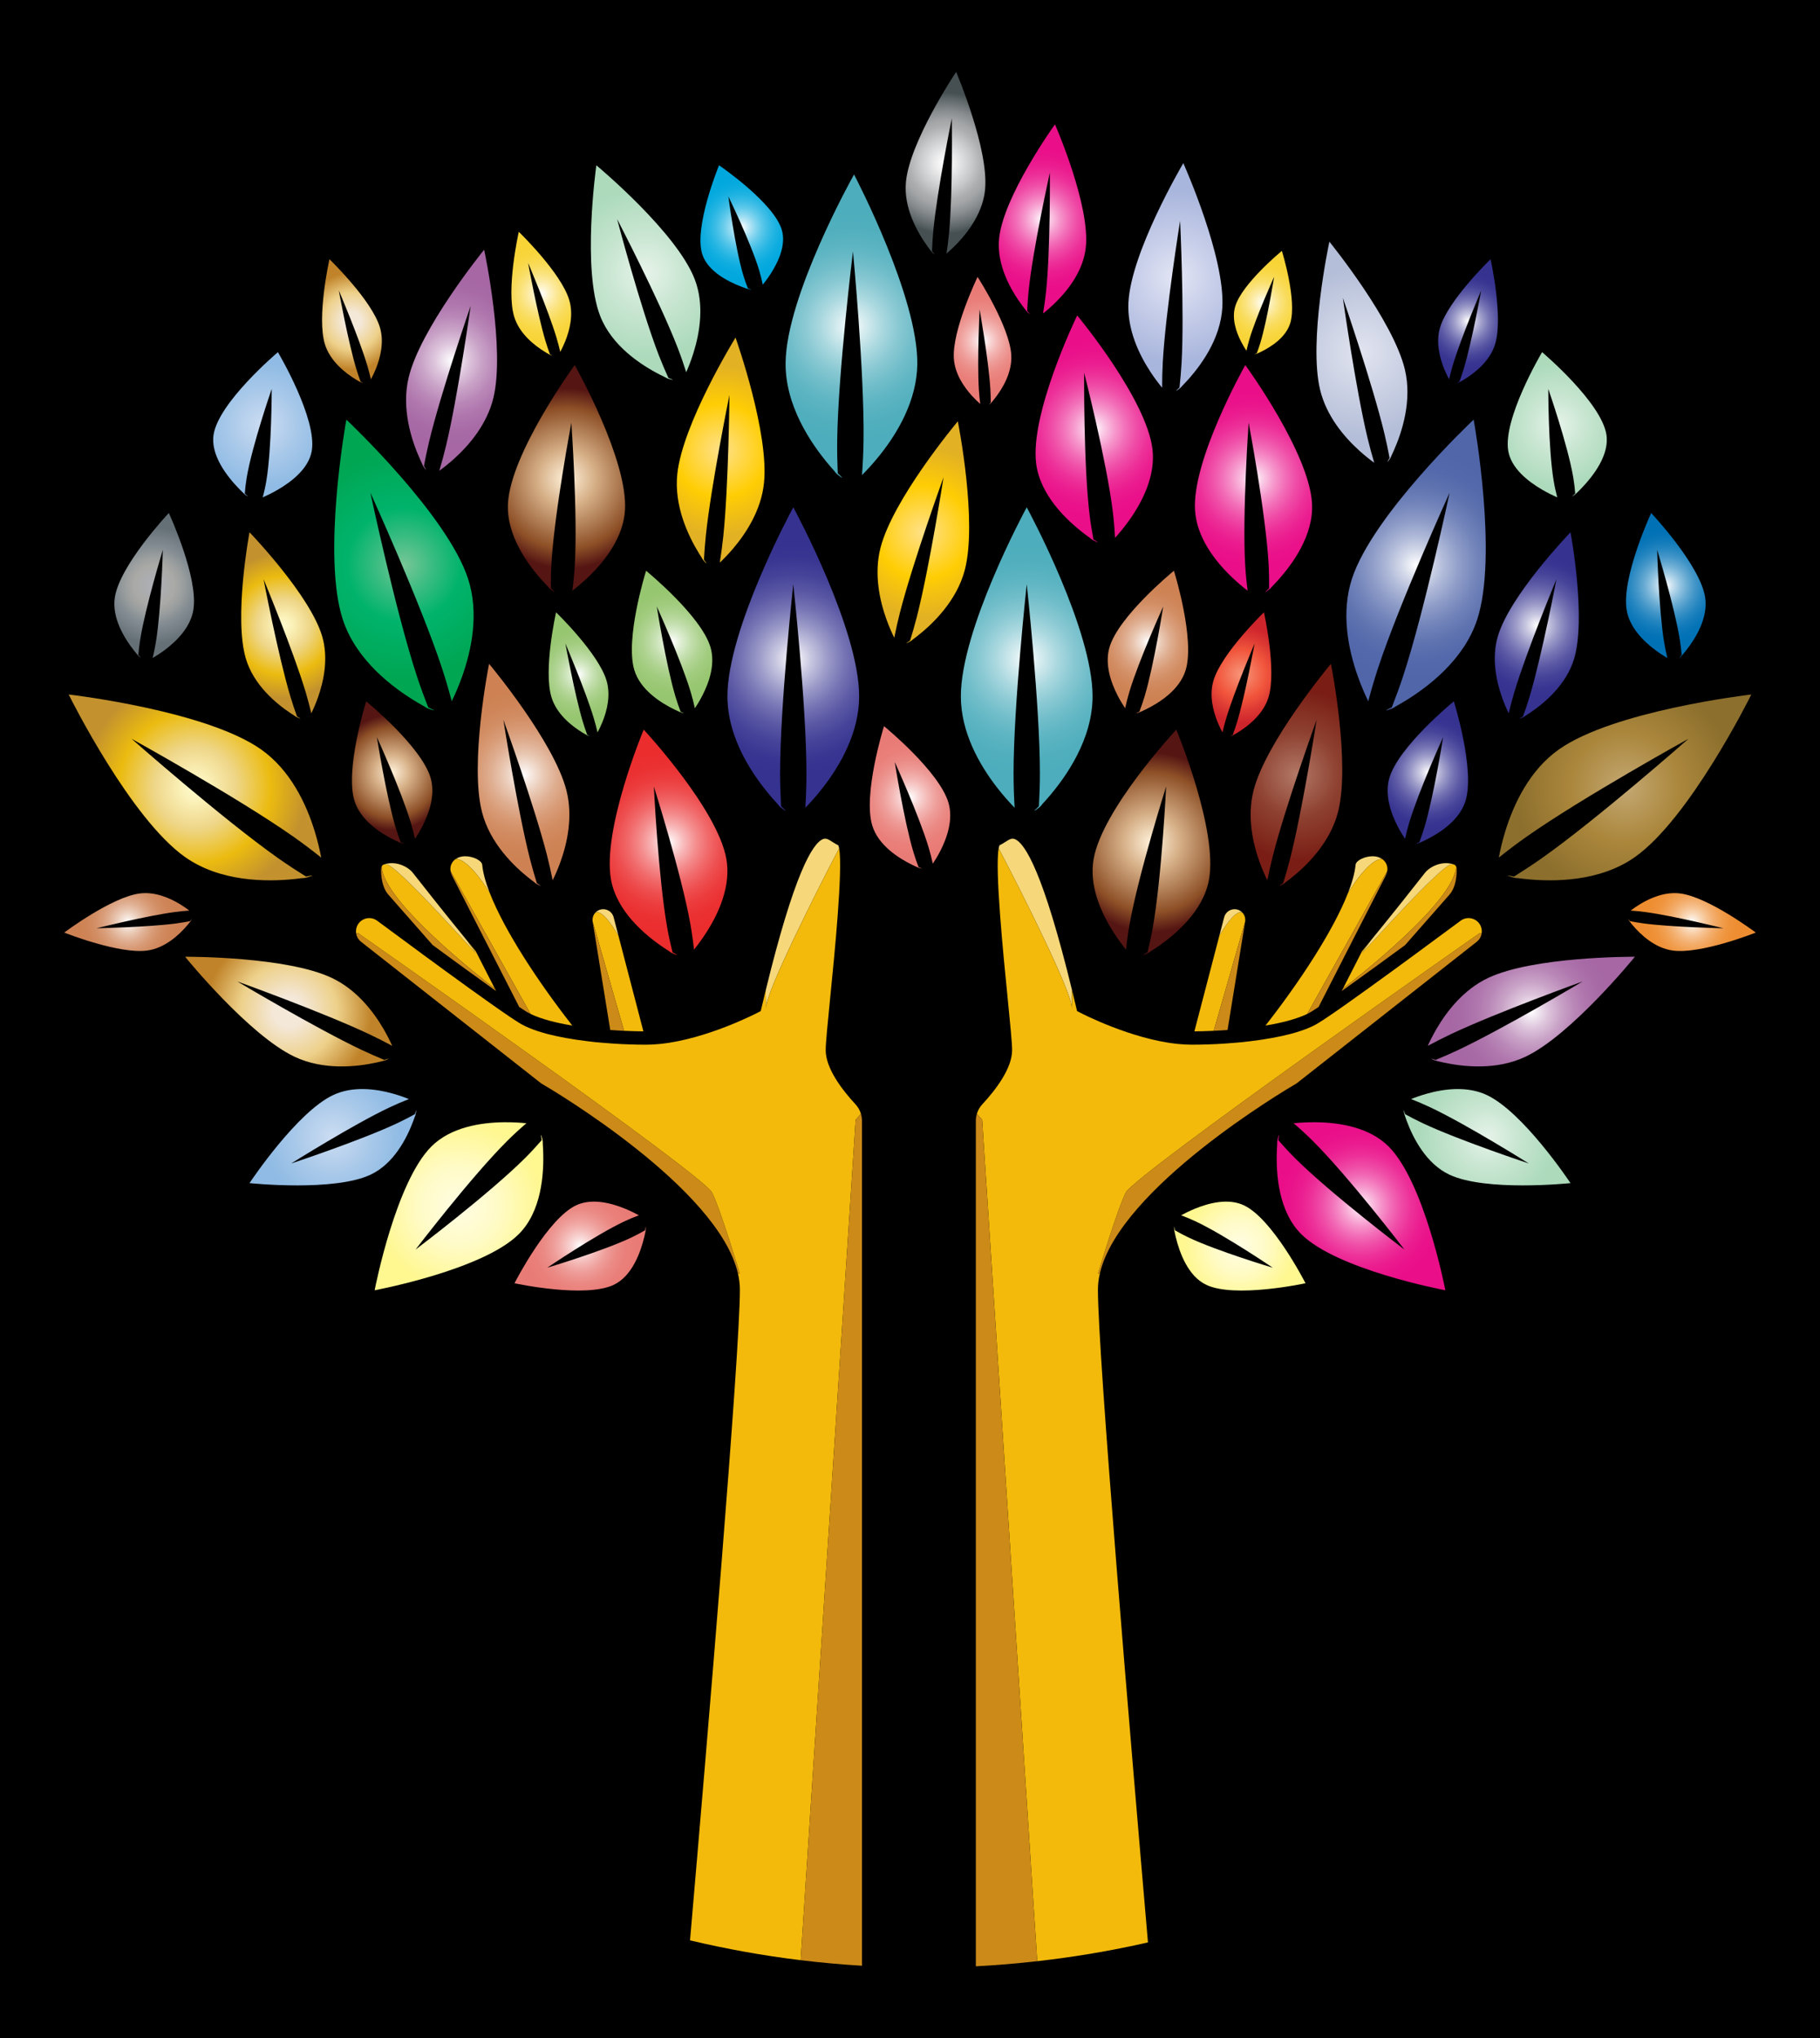 <?xml version="1.0" encoding="utf-8"?>

<!DOCTYPE svg PUBLIC "-//W3C//DTD SVG 1.1//EN" "http://www.w3.org/Graphics/SVG/1.1/DTD/svg11.dtd">
<svg version="1.1" id="Layer_1" xmlns="http://www.w3.org/2000/svg" xmlns:xlink="http://www.w3.org/1999/xlink" x="0px" y="0px"
	 viewBox="0 0 1538 1721.54" enable-background="new 0 0 1538 1721.54" xml:space="preserve">
<rect x="0" y="0" width="1538" height="1721.54"/>
<g>
	<g>
		<path fill="#F6D77A" d="M905.916,836.245c-24.059-98.572-39.51-123.986-48.344-127.518c-2.404-1.017-4.434,0.036-8.383,2.63
			c-1.468,0.903-2.97,1.881-4.549,2.596c-0.264,0.677-0.489,1.503-0.715,2.556v0.038c19.664,37.181,61.655,121.24,61.655,134.023
			C905.58,854.551,905.729,848.159,905.916,836.245z"/>
		<path fill="#CC8A18" d="M951.333,1007.222c-7.519,15.039-23.498,68.609-23.498,68.609s0.566-0.188,1.655-0.528
			c17.068-72.068,156.242-154.471,166.276-160.301l152.144-119.546c2.332-1.842,3.8-4.4,4.174-7.293l-1.881,0.074
			C1250.204,788.237,958.852,992.184,951.333,1007.222z"/>
		<path fill="#F6D77A" d="M1167.911,725.492c-2.145-1.466-4.885-2.294-7.855-2.294c-6.919,0-14.174,3.647-14.515,7.219
			c-0.638,6.766-2.894,14.849-6.387,23.834C1140.166,752.56,1156.519,725.492,1167.911,725.492z"/>
		<path fill="#F6D77A" d="M647.458,850.568c0-12.783,41.993-96.842,61.655-134.023v-0.038c-0.226-1.053-0.451-1.879-0.715-2.556
			c-1.579-0.715-3.083-1.693-4.549-2.596c-3.947-2.593-5.977-3.646-8.383-2.63c-8.834,3.532-24.285,28.947-48.347,127.518
			C647.309,848.159,647.458,854.551,647.458,850.568z"/>
		<path fill="#F6D77A" d="M413.887,754.252c-3.496-8.985-5.751-17.068-6.391-23.834c-0.338-3.572-7.594-7.219-14.511-7.219
			c-2.97,0-5.715,0.827-7.857,2.294C396.519,725.492,412.872,752.56,413.887,754.252z"/>
		<path fill="#F3BA0C" d="M413.887,754.252c-1.015-1.691-17.368-28.759-28.759-28.759c-1.24,0.864-2.294,1.955-3.083,3.234
			c-1.279,2.066-1.691,4.472-1.315,6.917l67.632,120.75c4.323,2.106,10.074,4.136,17.104,6.017c1.128,0.298,2.294,0.6,3.496,0.864
			c1.13,0.264,2.294,0.528,3.46,0.791c3.534,0.787,7.255,1.502,11.204,2.14c-28.949-36.953-57.257-80.074-69.7-111.88
			C413.925,754.326,413.925,754.29,413.887,754.252z"/>
		<path fill="#F3BA0C" d="M418.098,834.892l-15.979-31.317l-0.074-0.113c-2.481-3.006-4.926-5.977-7.294-8.908l7.368,10.6
			c-3.608-3.57-68.759-76.691-75.789-75c-0.602,0.151-1.053,0.074-1.428-0.151c-0.189,0.039-0.338,0.077-0.528,0.151
			c-0.751,0.225-1.389,0.864-1.804,1.617c0,0.036,0,0.036,0,0.075C323.436,761.358,407.608,826.845,418.098,834.892z"/>
		<path fill="#F3BA0C" d="M522.233,789.628c0,0-13.685-24.098-19.587-18.234c-1.202,1.504-1.917,3.46-1.917,5.528
			c0,0.451,0,0.902,0.113,1.504l26.542,92.219c3.119,0.149,6.24,0.26,9.323,0.336c1.428,0.038,2.855,0.077,4.247,0.077
			c0.94,0.038,1.843,0.038,2.745,0.038v-0.038l-21.315-81.655C522.308,789.553,522.233,789.628,522.233,789.628z"/>
		<path fill="#CC8A18" d="M601.707,1007.222c-7.519-15.038-298.873-218.986-298.873-218.986l-1.881-0.074
			c0.377,2.893,1.843,5.451,4.174,7.293L457.27,915.002c10.038,5.83,149.212,88.234,166.28,160.301
			c1.089,0.34,1.653,0.528,1.653,0.528S609.226,1022.261,601.707,1007.222z"/>
		<path fill="#F6D77A" d="M326.33,730.154c7.03-1.691,72.18,71.429,75.789,75l-7.368-10.6
			c-18.796-23.008-35.074-43.572-45.902-57.37c-3.798-4.887-13.947-10.413-23.947-7.181
			C325.277,730.228,325.728,730.305,326.33,730.154z"/>
		<path fill="#F6D77A" d="M522.233,789.628c0,0,0.074-0.075,0.151-0.226l-3.836-14.7c-1.053-3.985-4.662-6.766-8.796-6.766
			c-2.896,0-5.451,1.353-7.106,3.457C508.548,765.53,522.233,789.628,522.233,789.628z"/>
		<path fill="#CC8A18" d="M418.098,834.892c-10.489-8.047-94.661-73.534-95.527-103.046c0-0.038,0-0.038,0-0.075
			c-0.262,0.526-0.451,1.128-0.489,1.766c-0.149,5.489,0.453,15.677,6.13,22.142l37.442,42.557
			c16.579,12.181,37.032,27.068,53.498,38.761c0.036,0,0.036,0,0.036,0l-1.051-2.068
			C418.136,834.93,418.136,834.892,418.098,834.892z"/>
		<path fill="#CC8A18" d="M380.879,736.394c0.264,0.79,0.753,2.107,1.504,3.834l56.391,110.302c2.255,1.502,4.098,2.706,5.564,3.609
			c0.564,0.34,1.053,0.638,1.504,0.902c0.262,0.153,0.526,0.302,0.751,0.413c0.564,0.302,1.166,0.604,1.768,0.94l-67.632-120.75
			C380.73,735.792,380.766,736.056,380.879,736.394z"/>
		<path fill="#CC8A18" d="M515.691,869.968c0.64,0.034,1.279,0.111,1.919,0.111c1.353,0.115,2.742,0.226,4.134,0.264
			c1.881,0.11,3.76,0.225,5.64,0.302l-26.542-92.219L515.691,869.968z"/>
		<path fill="#F3BA0C" d="M929.491,1075.303c-1.089,0.34-1.655,0.528-1.655,0.528s15.979-53.57,23.498-68.609
			c7.519-15.038,298.871-218.986,298.871-218.986l1.881-0.074c0.077-0.489,0.111-0.979,0.111-1.504c0-4.024-2.03-7.594-5.413-9.623
			c-3.911-2.332-8.796-2.106-12.404,0.564l-4.026,2.97c-8.983,6.653-21.843,16.164-35.825,26.428
			c-23.272,17.066-54.285,39.623-71.54,51.278c-0.413,0.264-0.83,0.562-1.243,0.826c-1.166,0.753-2.217,1.468-3.157,2.106
			c-1.468,0.979-2.745,1.766-3.834,2.442c-0.753,0.489-1.392,0.868-1.992,1.204c-0.302,0.188-0.604,0.34-0.868,0.489
			c-1.991,1.089-4.247,2.179-6.804,3.196c-4.17,1.689-9.06,3.306-14.66,4.774c-9.549,2.481-20.83,4.549-33.608,6.09
			c-2.332,0.302-4.736,0.565-7.106,0.825c-0.902,0.077-1.804,0.192-2.668,0.226l-3.872,0.34l-0.489,0.038
			c-2.745,0.225-5.528,0.451-8.272,0.638c-9.136,0.6-18.345,0.902-27.404,0.902c-1.732,0-3.536-0.038-5.302-0.149
			c-1.502-0.077-3.043-0.188-4.587-0.34c-0.715-0.038-1.464-0.111-2.217-0.188c-38.834-4.021-80.6-25.566-82.442-26.54l-2.294-1.204
			l-0.604-2.519c-1.238-5.264-2.443-10.302-3.647-15.187c-0.187,11.915-0.336,18.306-0.336,14.323
			c0-12.783-41.991-96.842-61.655-134.023c-3.272,18.045,3.949,90.112,7.557,126.164c2.106,21.28,3.796,38.123,3.796,44.25
			c0,15.374-13.757,33.459-25.302,45.902c-2.068,2.255-3.608,4.962-4.472,7.893l4.472,5.077l46.544,710.625
			c31.747-3.582,62.975-8.871,93.563-15.855c-14.655-169.554-42.287-496.516-42.287-551.311
			C927.797,1084.703,928.401,1080.005,929.491,1075.303z"/>
		<path fill="#CC8A18" d="M825.504,940.755c-0.562,1.919-0.864,3.911-0.864,5.941v714.075c17.444-0.898,34.731-2.379,51.881-4.314
			l-46.544-710.625L825.504,940.755z"/>
		<path fill="#F3BA0C" d="M727.534,940.755c-0.864-2.932-2.406-5.638-4.474-7.893c-11.54-12.443-25.3-30.528-25.3-45.902
			c0-6.127,1.691-22.97,3.796-44.25c3.611-36.051,10.828-108.119,7.557-126.164c-19.662,37.181-61.655,121.24-61.655,134.023
			c0,3.983-0.149-2.409-0.338-14.323c-1.202,4.885-2.406,9.923-3.647,15.187l-0.6,2.519l-2.294,1.204
			c-1.843,0.974-43.61,22.519-82.444,26.54c-0.751,0.077-1.504,0.149-2.217,0.188c-1.543,0.153-3.083,0.264-4.587,0.34
			c-1.766,0.111-3.572,0.149-5.3,0.149c-9.062,0-18.272-0.302-27.406-0.902c-2.745-0.187-5.528-0.413-8.272-0.638l-0.487-0.038
			l-3.872-0.34c-0.866-0.034-1.768-0.149-2.67-0.226c-2.368-0.26-4.774-0.523-7.104-0.825c-12.783-1.541-24.062-3.609-33.61-6.09
			c-5.6-1.468-10.487-3.085-14.662-4.774c-2.555-1.017-4.811-2.106-6.804-3.196c-0.264-0.149-0.564-0.302-0.864-0.489
			c-0.602-0.336-1.24-0.715-1.994-1.204c-1.089-0.677-2.368-1.464-3.834-2.442c-0.94-0.638-1.991-1.353-3.157-2.106
			c-0.413-0.264-0.828-0.562-1.24-0.826c-17.255-11.655-48.272-34.212-71.542-51.278c-13.985-10.264-26.842-19.775-35.827-26.428
			l-4.021-2.97c-3.611-2.67-8.498-2.896-12.406-0.564c-3.383,2.03-5.415,5.6-5.415,9.623c0,0.526,0.038,1.015,0.113,1.504
			l1.881,0.074c0,0,291.354,203.948,298.873,218.986c7.519,15.039,23.496,68.609,23.496,68.609s-0.564-0.188-1.653-0.528
			c1.089,4.702,1.692,9.4,1.692,13.987c0,54.605-27.443,379.517-42.135,549.565c30.552,7.265,61.737,12.884,93.469,16.748
			l46.485-709.772L727.534,940.755z"/>
		<path fill="#CC8A18" d="M727.534,940.755l-4.474,5.077l-46.485,709.772c17.121,2.085,34.404,3.64,51.823,4.69V946.695
			C728.398,944.666,728.098,942.674,727.534,940.755z"/>
		<path fill="#F3BA0C" d="M1170.991,728.727c-0.787-1.279-1.838-2.37-3.081-3.234c-11.391,0-27.745,27.068-28.757,28.759
			c-0.038,0.038-0.038,0.075-0.038,0.075c-12.447,31.806-40.753,74.927-69.702,111.88c3.949-0.638,7.672-1.353,11.204-2.14
			c1.166-0.264,2.332-0.528,3.46-0.791c1.204-0.264,2.366-0.566,3.494-0.864c7.034-1.881,12.783-3.91,17.106-6.017l67.634-120.75
			C1172.685,733.198,1172.272,730.792,1170.991,728.727z"/>
		<path fill="#F3BA0C" d="M1230.468,731.845c0-0.038,0-0.038,0-0.075c-0.413-0.753-1.051-1.392-1.804-1.617
			c-0.187-0.074-0.34-0.113-0.528-0.151c-0.375,0.226-0.826,0.302-1.43,0.151c-7.03-1.691-72.178,71.429-75.787,75l7.366-10.6
			c-2.366,2.932-4.808,5.902-7.294,8.908l-0.072,0.113l-15.979,31.317C1145.43,826.845,1229.604,761.358,1230.468,731.845z"/>
		<path fill="#F3BA0C" d="M1030.805,789.628c0,0-0.077-0.075-0.149-0.226l-21.315,81.655v0.038c0.902,0,1.804,0,2.74-0.038
			c1.391,0,2.821-0.039,4.251-0.077c3.081-0.076,6.2-0.187,9.323-0.336l26.54-92.219c0.115-0.602,0.115-1.053,0.115-1.504
			c0-2.068-0.715-4.023-1.919-5.528C1044.49,765.53,1030.805,789.628,1030.805,789.628z"/>
		<path fill="#F6D77A" d="M1226.706,730.154c0.604,0.151,1.055,0.074,1.43-0.151c-10-3.232-20.149,2.294-23.945,7.181
			c-10.83,13.798-27.106,34.362-45.906,57.37l-7.366,10.6C1154.528,801.583,1219.676,728.462,1226.706,730.154z"/>
		<path fill="#F6D77A" d="M1050.392,771.394c-1.655-2.104-4.213-3.457-7.106-3.457c-4.136,0-7.745,2.781-8.796,6.766l-3.834,14.7
			c0.072,0.151,0.149,0.226,0.149,0.226S1044.49,765.53,1050.392,771.394z"/>
		<path fill="#CC8A18" d="M1230.468,731.771c0,0.036,0,0.036,0,0.075c-0.864,29.512-85.038,94.999-95.527,103.046
			c-0.038,0-0.038,0.038-0.038,0.038l-1.051,2.068c0,0,0,0,0.038,0c16.464-11.694,36.915-26.581,53.493-38.761l37.447-42.557
			c5.677-6.466,6.277-16.653,6.128-22.142C1230.919,732.899,1230.732,732.296,1230.468,731.771z"/>
		<path fill="#CC8A18" d="M1172.157,736.394c0.115-0.338,0.153-0.602,0.153-0.751l-67.634,120.75c0.604-0.336,1.204-0.638,1.77-0.94
			c0.221-0.111,0.485-0.26,0.749-0.413c0.451-0.264,0.94-0.562,1.506-0.902c1.464-0.902,3.306-2.106,5.562-3.609l56.391-110.302
			C1171.408,738.501,1171.898,737.184,1172.157,736.394z"/>
		<path fill="#CC8A18" d="M1031.294,870.343c1.391-0.039,2.783-0.149,4.136-0.264c0.638,0,1.276-0.077,1.915-0.111l14.851-91.542
			l-26.54,92.219C1027.537,870.568,1029.413,870.453,1031.294,870.343z"/>
	</g>
	<g>
		<radialGradient id="SVGID_1_" cx="1171.406" cy="738.311" r="1.456" gradientUnits="userSpaceOnUse">
			<stop  offset="0.006" style="stop-color:#AEB0B7"/>
			<stop  offset="0.316" style="stop-color:#AAAAA8"/>
			<stop  offset="0.354" style="stop-color:#A9A9A6"/>
			<stop  offset="0.5" style="stop-color:#9A9E9E"/>
			<stop  offset="0.674" style="stop-color:#838C92"/>
			<stop  offset="1" style="stop-color:#657076"/>
		</radialGradient>
		<path fill="url(#SVGID_1_)" d="M1171.068,739.439c0.528-1.015,0.902-2.03,1.089-3.045c-0.26,0.79-0.749,2.107-1.502,3.834
			L1171.068,739.439z"/>
		<radialGradient id="SVGID_2_" cx="381.631" cy="738.311" r="1.456" gradientUnits="userSpaceOnUse">
			<stop  offset="0" style="stop-color:#F7977A"/>
			<stop  offset="0.071" style="stop-color:#F68D71"/>
			<stop  offset="0.5" style="stop-color:#F1563C"/>
			<stop  offset="0.745" style="stop-color:#DE3B34"/>
			<stop  offset="1" style="stop-color:#CE242C"/>
		</radialGradient>
		<path fill="url(#SVGID_2_)" d="M381.97,739.439l0.413,0.79c-0.751-1.728-1.24-3.045-1.504-3.834
			C381.068,737.409,381.442,738.424,381.97,739.439z"/>
		<radialGradient id="SVGID_3_" cx="867.629" cy="556.653" r="98.825" gradientUnits="userSpaceOnUse">
			<stop  offset="0" style="stop-color:#FFFFFF"/>
			<stop  offset="0.117" style="stop-color:#D6ECEF"/>
			<stop  offset="0.257" style="stop-color:#ACD9E0"/>
			<stop  offset="0.399" style="stop-color:#8AC9D3"/>
			<stop  offset="0.543" style="stop-color:#6FBDC9"/>
			<stop  offset="0.69" style="stop-color:#5CB4C2"/>
			<stop  offset="0.84" style="stop-color:#51AFBD"/>
			<stop  offset="1" style="stop-color:#4DADBC"/>
		</radialGradient>
		<path fill="url(#SVGID_3_)" d="M867.644,428.453c0,0-0.03,0.032-0.064,0.126c-2.157,3.97-55.608,103.25-55.608,159.486
			c0,30.51,15.753,57.987,30.506,76.993c5.409,6.972,10.63,12.785,14.945,17.194c-0.566-9.285-0.906-19.1-0.906-29.259
			c0-57.393,11.128-159.55,11.128-159.55s11.128,102.157,11.128,159.55c0,9.691-0.345,19.068-0.843,27.976
			c-4.753,4.44-5.315,5.346-0.064,1.283c1.221-0.938,2.345-2.126,3.345-3.532c0,0,0.03,0,0.03-0.032
			c1.192-1.281,2.409-2.626,3.66-4.064c16.319-18.63,38.387-50.453,38.387-86.559c0-56.362-53.672-155.985-55.612-159.518
			C867.644,428.485,867.644,428.453,867.644,428.453z"/>
		<radialGradient id="SVGID_4_" cx="1196.651" cy="477.202" r="96.3" gradientUnits="userSpaceOnUse">
			<stop  offset="0" style="stop-color:#FFFFFF"/>
			<stop  offset="0.11" style="stop-color:#D9DEEC"/>
			<stop  offset="0.251" style="stop-color:#AFB9D8"/>
			<stop  offset="0.394" style="stop-color:#8D9BC7"/>
			<stop  offset="0.539" style="stop-color:#7284BA"/>
			<stop  offset="0.687" style="stop-color:#5F73B0"/>
			<stop  offset="0.839" style="stop-color:#5469AB"/>
			<stop  offset="1" style="stop-color:#5066A9"/>
		</radialGradient>
		<path fill="url(#SVGID_4_)" d="M1245.323,354.505c-0.009-0.068,0-0.098,0-0.098s-0.038,0.019-0.098,0.098
			c-3.289,3.098-85.106,80.687-102.689,134.104c-9.54,28.981-3.166,60.006,4.906,82.672c2.953,8.313,6.098,15.468,8.817,21.005
			c2.366-8.996,5.111-18.426,8.285-28.077c17.945-54.515,60.459-148.072,60.459-148.072s-21.374,100.514-39.319,155.031
			c-3.03,9.204-6.289,18.004-9.549,26.31c-5.902,2.73-6.719,3.415-0.46,1.198c1.451-0.51,2.894-1.285,4.281-2.31
			c0,0,0.03,0.01,0.043-0.019c1.528-0.845,3.106-1.74,4.745-2.717c21.323-12.593,52.234-35.921,63.523-70.214
			C1265.893,469.878,1246.059,358.466,1245.323,354.505z"/>
		<radialGradient id="SVGID_5_" cx="1373.282" cy="665.058" r="93.663" gradientUnits="userSpaceOnUse">
			<stop  offset="0" style="stop-color:#C4A873"/>
			<stop  offset="0.5" style="stop-color:#AA863B"/>
			<stop  offset="1" style="stop-color:#8C6F2D"/>
		</radialGradient>
		<path fill="url(#SVGID_5_)" d="M1272.033,702.207c-2.587,8.436-4.336,16.051-5.455,22.115
			c7.268-5.804,15.098-11.736,23.404-17.585c46.927-33.041,136.863-82.751,136.863-82.751s-77.123,67.911-124.05,100.951
			c-7.923,5.579-15.791,10.696-23.362,15.415c-6.366-1.328-7.43-1.268-1.085,0.687c1.468,0.458,3.089,0.694,4.813,0.702
			c0,0,0.017,0.025,0.042,0.006c1.732,0.234,3.536,0.458,5.43,0.651c24.63,2.617,63.353,2.345,92.876-18.442
			c46.085-32.445,96.646-133.684,98.417-137.303c0.034-0.062,0.06-0.079,0.06-0.079s-0.043-0.008-0.136,0.021
			c-4.489,0.521-116.442,13.968-162.425,46.342C1292.48,650.501,1279.08,679.201,1272.033,702.207z"/>
		<radialGradient id="SVGID_6_" cx="1047.705" cy="1052.467" r="47.396" gradientUnits="userSpaceOnUse">
			<stop  offset="0.006" style="stop-color:#FFFDE3"/>
			<stop  offset="0.449" style="stop-color:#FFFBC8"/>
			<stop  offset="1" style="stop-color:#FFF78F"/>
		</radialGradient>
		<path fill="url(#SVGID_6_)" d="M1051.213,1018.052c-12.987-6.157-29.191-2.2-41.502,2.864c-4.511,1.855-8.481,3.83-11.591,5.545
			c4.115,1.532,8.391,3.306,12.715,5.357c24.43,11.583,64.727,38.919,64.727,38.919s-46.664-13.911-71.093-25.494
			c-4.128-1.957-8.021-4.055-11.668-6.157c-0.532-3.761-0.757-4.281-0.528-0.293c0.162,0.859,0.345,1.778,0.545,2.727
			c0,0-0.008,0.022,0.004,0.026c0.208,0.979,0.43,1.983,0.685,3.03c3.264,13.604,10.494,33.336,25.864,40.625
			c23.991,11.375,81.748-0.893,83.808-1.349c0.034-0.004,0.047,0,0.047,0s-0.004-0.026-0.034-0.064
			C1102.12,1081.686,1075.149,1029.406,1051.213,1018.052z"/>
		<radialGradient id="SVGID_7_" cx="1256.722" cy="960.516" r="57.527" gradientUnits="userSpaceOnUse">
			<stop  offset="0.006" style="stop-color:#E6F3E9"/>
			<stop  offset="0.449" style="stop-color:#C9E6D2"/>
			<stop  offset="1" style="stop-color:#ACDABB"/>
		</radialGradient>
		<path fill="url(#SVGID_7_)" d="M1256.463,924.9c-16.54-7.791-35.923-5.294-50.425-1.238c-5.319,1.485-9.957,3.153-13.574,4.634
			c5.196,2.03,10.617,4.327,16.123,6.923c31.119,14.66,83.344,47.473,83.344,47.473s-58.557-19.371-89.676-34.03
			c-5.255-2.472-10.242-5.077-14.928-7.656c-1.055-4.004-1.387-4.574-0.677-0.366c0.289,0.923,0.613,1.906,0.962,2.923
			c0,0-0.009,0.021,0.009,0.025c0.357,1.047,0.74,2.128,1.162,3.247c5.46,14.617,16.438,36.072,36.013,45.294
			c30.562,14.396,99.846,7.425,102.314,7.157c0.043-0.004,0.06,0.004,0.06,0.004s-0.008-0.025-0.051-0.068
			C1325.582,996.904,1286.957,939.265,1256.463,924.9z"/>
		<radialGradient id="SVGID_8_" cx="1150.145" cy="1018.825" r="71.12" gradientUnits="userSpaceOnUse">
			<stop  offset="0" style="stop-color:#FFFFFF"/>
			<stop  offset="0.114" style="stop-color:#FAC8E4"/>
			<stop  offset="0.234" style="stop-color:#F697CC"/>
			<stop  offset="0.356" style="stop-color:#F26DB7"/>
			<stop  offset="0.479" style="stop-color:#EF4BA6"/>
			<stop  offset="0.604" style="stop-color:#ED3099"/>
			<stop  offset="0.731" style="stop-color:#EB1D8F"/>
			<stop  offset="0.861" style="stop-color:#EA128A"/>
			<stop  offset="1" style="stop-color:#EA0E88"/>
		</radialGradient>
		<path fill="url(#SVGID_8_)" d="M1173.383,968.274c-16.23-16.136-41.281-20.179-61.161-20.404
			c-7.294-0.085-13.842,0.315-19.042,0.855c5.311,4.536,10.757,9.502,16.162,14.877c30.532,30.357,77.506,91.812,77.506,91.812
			s-61.714-46.63-92.246-76.987c-5.153-5.127-9.915-10.319-14.323-15.362c0.783-5.515,0.677-6.37-0.643-0.723
			c-0.306,1.311-0.421,2.689-0.336,4.098c0,0-0.021,0.021-0.004,0.039c-0.102,1.468-0.196,2.991-0.26,4.587
			c-0.898,20.723,1.413,52.255,20.621,71.353c29.983,29.817,118.527,46.766,121.693,47.344c0.051,0.013,0.068,0.03,0.068,0.03
			s0.004-0.038-0.026-0.111C1220.71,1086.145,1203.302,998.023,1173.383,968.274z"/>
		<radialGradient id="SVGID_9_" cx="1294.072" cy="854.41" r="70.015" gradientUnits="userSpaceOnUse">
			<stop  offset="0" style="stop-color:#FFFFFF"/>
			<stop  offset="0.049" style="stop-color:#F6F0F6"/>
			<stop  offset="0.199" style="stop-color:#DEC6DD"/>
			<stop  offset="0.352" style="stop-color:#CAA4C8"/>
			<stop  offset="0.508" style="stop-color:#BA89B8"/>
			<stop  offset="0.665" style="stop-color:#AF76AD"/>
			<stop  offset="0.828" style="stop-color:#A86BA6"/>
			<stop  offset="1" style="stop-color:#A667A4"/>
		</radialGradient>
		<path fill="url(#SVGID_9_)" d="M1257.583,825.964c-20.693,9.783-34.872,28.021-43.587,42.944
			c-3.2,5.468-5.664,10.456-7.434,14.451c6.136-3.315,12.698-6.668,19.587-9.928c38.923-18.404,111.357-44.506,111.357-44.506
			s-66.136,39.417-105.063,57.821c-6.57,3.111-13.03,5.91-19.213,8.468c-4.353-1.417-5.128-1.464-0.885,0.374
			c1.042,0.285,2.166,0.574,3.34,0.868c0,0,0.009,0.017,0.03,0.008c1.204,0.298,2.464,0.596,3.792,0.885
			c17.251,3.787,45.076,6.783,69.561-4.796c38.225-18.073,90.612-82.127,92.459-84.419c0.034-0.038,0.055-0.049,0.055-0.049
			s-0.03-0.008-0.102,0.002C1378.178,808.072,1295.723,807.932,1257.583,825.964z"/>
		<radialGradient id="SVGID_10_" cx="1150.918" cy="297.478" r="71.392" gradientUnits="userSpaceOnUse">
			<stop  offset="0" style="stop-color:#E1E4EF"/>
			<stop  offset="0.5" style="stop-color:#CBD1E4"/>
			<stop  offset="1" style="stop-color:#B4BED8"/>
		</radialGradient>
		<path fill="url(#SVGID_10_)" d="M1148.66,380.603c4.702,4.251,9.081,7.685,12.63,10.234c-1.991-6.685-3.932-13.794-5.711-21.204
			c-10.055-41.866-20.796-118.106-20.796-118.106s25.059,72.799,35.115,114.665c1.698,7.07,3.119,13.964,4.357,20.541
			c-2.276,3.972-2.481,4.719,0.187,0.945c0.617-0.872,1.136-1.913,1.532-3.094c0,0,0.021-0.004,0.017-0.027
			c0.536-1.119,1.085-2.287,1.638-3.53c7.234-16.112,15.859-42.736,9.532-69.074c-9.872-41.113-61.864-105.491-63.727-107.768
			c-0.034-0.042-0.038-0.064-0.038-0.064s-0.013,0.027-0.017,0.1c-0.694,3.23-17.693,83.913-7.838,124.936
			C1120.885,351.411,1135.839,369.02,1148.66,380.603z"/>
		<radialGradient id="SVGID_11_" cx="1095.561" cy="654.4" r="71.696" gradientUnits="userSpaceOnUse">
			<stop  offset="0" style="stop-color:#B27867"/>
			<stop  offset="0.5" style="stop-color:#8E4130"/>
			<stop  offset="1" style="stop-color:#7A1E15"/>
		</radialGradient>
		<path fill="url(#SVGID_11_)" d="M1075.83,722.058c10.668-41.713,36.796-114.136,36.796-114.136s-11.859,76.072-22.528,117.787
			c-1.8,7.043-3.766,13.802-5.745,20.195c-3.868,2.447-4.4,3.013-0.277,0.922c0.958-0.481,1.898-1.16,2.8-2.019
			c0,0,0.021,0.004,0.026-0.017c1-0.736,2.034-1.515,3.102-2.353c13.923-10.866,33.987-30.376,40.702-56.619
			c10.477-40.964-5.413-122.172-5.996-125.057c-0.008-0.051-0.004-0.074-0.004-0.074s-0.026,0.017-0.064,0.081
			c-2.119,2.532-54.847,65.925-65.302,106.797c-5.672,22.175-0.681,44.73,5.247,60.962c2.17,5.955,4.438,11.036,6.383,14.946
			C1072.337,736.635,1073.941,729.443,1075.83,722.058z"/>
		<radialGradient id="SVGID_12_" cx="993.281" cy="233.939" r="73.584" gradientUnits="userSpaceOnUse">
			<stop  offset="0.006" style="stop-color:#E2E5F4"/>
			<stop  offset="0.449" style="stop-color:#C7CEE9"/>
			<stop  offset="1" style="stop-color:#A8B5DC"/>
		</radialGradient>
		<path fill="url(#SVGID_12_)" d="M982.061,327.481c-0.013-6.976,0.153-14.342,0.579-21.953
			c2.404-42.989,14.613-119.066,14.613-119.066s3.655,76.963,1.255,119.953c-0.409,7.257-1.047,14.268-1.774,20.923
			c-3.57,3.134-4.013,3.791-0.098,0.956c0.911-0.653,1.762-1.498,2.532-2.511c0,0,0.021,0,0.026-0.024
			c0.898-0.912,1.826-1.87,2.774-2.898c12.413-13.306,29.476-36.264,30.987-63.308c2.358-42.217-31.732-118.976-32.966-121.699
			c-0.021-0.049-0.017-0.072-0.017-0.072s-0.026,0.023-0.051,0.091c-1.702,2.887-43.966,75.125-46.319,117.248
			c-1.277,22.853,8.804,44.061,18.528,58.885C975.695,319.445,979.171,324.007,982.061,327.481z"/>
		<radialGradient id="SVGID_13_" cx="780.279" cy="449.556" r="71.696" gradientUnits="userSpaceOnUse">
			<stop  offset="0" style="stop-color:#FCF3DD"/>
			<stop  offset="0" style="stop-color:#FDEDC1"/>
			<stop  offset="0" style="stop-color:#FFE18A"/>
			<stop  offset="0.551" style="stop-color:#FFCD03"/>
			<stop  offset="0.668" style="stop-color:#F7C50D"/>
			<stop  offset="1" style="stop-color:#E2B124"/>
		</radialGradient>
		<path fill="url(#SVGID_13_)" d="M769.072,541.061c-3.872,2.447-4.4,3.013-0.279,0.921c0.955-0.483,1.898-1.162,2.8-2.019
			c0,0,0.021,0.005,0.028-0.017c1-0.738,2.03-1.515,3.1-2.355c13.923-10.864,33.987-30.374,40.702-56.617
			c10.477-40.964-5.413-122.172-5.996-125.059c-0.008-0.049-0.004-0.072-0.004-0.072s-0.026,0.017-0.064,0.081
			c-2.119,2.532-54.844,65.925-65.3,106.797c-5.672,22.174-0.681,44.73,5.245,60.961c2.17,5.955,4.436,11.036,6.383,14.947
			c1.366-6.841,2.97-14.03,4.86-21.415c10.668-41.712,36.796-114.137,36.796-114.137s-11.859,76.074-22.528,117.789
			C773.013,527.908,771.049,534.668,769.072,541.061z"/>
		<radialGradient id="SVGID_14_" cx="973.021" cy="711.436" r="75.94" gradientUnits="userSpaceOnUse">
			<stop  offset="0" style="stop-color:#FFF2DB"/>
			<stop  offset="0.309" style="stop-color:#D7B189"/>
			<stop  offset="0.751" style="stop-color:#92562D"/>
			<stop  offset="0.781" style="stop-color:#8D5027"/>
			<stop  offset="1" style="stop-color:#541513"/>
		</radialGradient>
		<path fill="url(#SVGID_14_)" d="M994.06,616.324c-0.017-0.051-0.013-0.074-0.013-0.074s-0.03,0.019-0.072,0.083
			c-2.413,2.594-62.353,67.531-69.787,109.061c-4.03,22.53,6.136,45.291,16.545,61.64c3.817,5.996,7.621,11.106,10.817,15.038
			c0.732-6.945,1.732-14.247,3.072-21.749c7.587-42.383,30.834-116.08,30.834-116.08s-3.753,77.185-11.34,119.568
			c-1.281,7.157-2.821,14.027-4.438,20.529c-4.745,2.534-5.357,3.115-0.221,0.936c1.192-0.502,2.332-1.202,3.396-2.083
			c0,0,0.026,0.004,0.03-0.019c1.213-0.76,2.455-1.562,3.74-2.428c16.757-11.2,40.289-31.243,45.064-57.904
			C1029.133,701.222,995.295,619.237,994.06,616.324z"/>
		<radialGradient id="SVGID_15_" cx="1059.283" cy="404.173" r="76.289" gradientUnits="userSpaceOnUse">
			<stop  offset="0" style="stop-color:#FFFFFF"/>
			<stop  offset="0.114" style="stop-color:#FAC8E4"/>
			<stop  offset="0.234" style="stop-color:#F697CC"/>
			<stop  offset="0.356" style="stop-color:#F26DB7"/>
			<stop  offset="0.479" style="stop-color:#EF4BA6"/>
			<stop  offset="0.604" style="stop-color:#ED3099"/>
			<stop  offset="0.731" style="stop-color:#EB1D8F"/>
			<stop  offset="0.861" style="stop-color:#EA128A"/>
			<stop  offset="1" style="stop-color:#EA0E88"/>
		</radialGradient>
		<path fill="url(#SVGID_15_)" d="M1052.341,308.328c0,0-0.026,0.026-0.051,0.098c-1.74,3.085-44.893,80.204-42.442,122.321
			c1.328,22.851,16.523,42.615,30.455,56.087c5.106,4.94,10,9.025,14.021,12.104c-0.902-6.926-1.638-14.26-2.081-21.868
			c-2.502-42.982,2.932-120.069,2.932-120.069s14.336,75.936,16.838,118.919c0.426,7.257,0.528,14.3,0.472,20.997
			c-4.03,3.57-4.489,4.279,0,0.964c1.043-0.766,1.987-1.715,2.817-2.819c0,0,0.026-0.002,0.026-0.025
			c1-1.021,2.026-2.089,3.072-3.232c13.681-14.798,31.898-39.772,30.323-66.812c-2.455-42.21-54.476-114.049-56.353-116.595
			C1052.341,308.352,1052.341,308.328,1052.341,308.328z"/>
		<radialGradient id="SVGID_16_" cx="1206.608" cy="652.472" r="48.835" gradientUnits="userSpaceOnUse">
			<stop  offset="0" style="stop-color:#FFFFFF"/>
			<stop  offset="0.005" style="stop-color:#FDFDFE"/>
			<stop  offset="0.149" style="stop-color:#C9C8E1"/>
			<stop  offset="0.295" style="stop-color:#9B9AC8"/>
			<stop  offset="0.44" style="stop-color:#7674B4"/>
			<stop  offset="0.584" style="stop-color:#5A57A4"/>
			<stop  offset="0.726" style="stop-color:#454399"/>
			<stop  offset="0.865" style="stop-color:#393692"/>
			<stop  offset="1" style="stop-color:#353290"/>
		</radialGradient>
		<path fill="url(#SVGID_16_)" d="M1228.578,592.346c0,0-0.026,0.008-0.055,0.049c-1.8,1.47-46.532,38.33-54.357,64.457
			c-4.247,14.173,1.038,29.668,6.928,41.053c2.153,4.177,4.366,7.781,6.247,10.577c0.966-4.411,2.132-9.03,3.549-13.751
			c7.987-26.662,28.642-72.193,28.642-72.193s-7.783,49.387-15.774,76.051c-1.349,4.502-2.851,8.798-4.383,12.851
			c-3.362,1.238-3.813,1.564-0.213,0.585c0.766-0.323,1.583-0.681,2.426-1.061c0,0,0.017,0.004,0.026-0.011
			c0.864-0.389,1.753-0.802,2.677-1.253c12.03-5.828,29.225-16.787,34.251-33.562c7.843-26.183-9.328-81.766-9.957-83.742
			C1228.574,592.361,1228.578,592.346,1228.578,592.346z"/>
		<radialGradient id="SVGID_17_" cx="1407.714" cy="494.527" r="49.413" gradientUnits="userSpaceOnUse">
			<stop  offset="0" style="stop-color:#FFFFFF"/>
			<stop  offset="0.11" style="stop-color:#CBE2F0"/>
			<stop  offset="0.239" style="stop-color:#96C5E1"/>
			<stop  offset="0.37" style="stop-color:#68ABD3"/>
			<stop  offset="0.499" style="stop-color:#4396C8"/>
			<stop  offset="0.628" style="stop-color:#2586C0"/>
			<stop  offset="0.755" style="stop-color:#117ABA"/>
			<stop  offset="0.879" style="stop-color:#0473B6"/>
			<stop  offset="1" style="stop-color:#0071B5"/>
		</radialGradient>
		<path fill="url(#SVGID_17_)" d="M1398.756,548.984c3.766,2.813,7.328,5.092,10.243,6.783c-1.06-4.389-2.026-9.055-2.817-13.919
			c-4.468-27.472-5.787-77.451-5.787-77.451s14.583,47.821,19.047,75.296c0.757,4.638,1.281,9.16,1.677,13.474
			c-2.485,2.585-2.749,3.072,0.064,0.619c0.549-0.628,1.123-1.304,1.715-2.015c0,0,0.021-0.004,0.017-0.019
			c0.609-0.728,1.23-1.489,1.864-2.3c8.272-10.498,18.945-27.87,16.136-45.153c-4.387-26.979-44.123-69.468-45.553-70.97
			c-0.026-0.027-0.026-0.042-0.026-0.042s-0.017,0.019-0.03,0.066c-0.974,2.111-25.098,54.815-20.719,81.734
			C1376.961,529.691,1388.484,541.317,1398.756,548.984z"/>
		<radialGradient id="SVGID_18_" cx="970.057" cy="542.196" r="48.835" gradientUnits="userSpaceOnUse">
			<stop  offset="0" style="stop-color:#FFFFFF"/>
			<stop  offset="0.101" style="stop-color:#F5E6DD"/>
			<stop  offset="0.242" style="stop-color:#E9C8B3"/>
			<stop  offset="0.388" style="stop-color:#DFAE91"/>
			<stop  offset="0.534" style="stop-color:#D89B76"/>
			<stop  offset="0.684" style="stop-color:#D28D63"/>
			<stop  offset="0.837" style="stop-color:#CF8558"/>
			<stop  offset="1" style="stop-color:#CE8254"/>
		</radialGradient>
		<path fill="url(#SVGID_18_)" d="M962.827,601.163c-3.366,1.238-3.817,1.564-0.213,0.585c0.766-0.323,1.583-0.681,2.425-1.061
			c0,0,0.017,0.006,0.021-0.009c0.868-0.391,1.757-0.804,2.681-1.255c12.03-5.828,29.221-16.787,34.247-33.561
			c7.847-26.183-9.328-81.766-9.957-83.742c-0.008-0.034-0.004-0.049-0.004-0.049s-0.021,0.01-0.051,0.049
			c-1.8,1.47-46.532,38.332-54.361,64.457c-4.247,14.172,1.043,29.668,6.928,41.053c2.157,4.177,4.366,7.781,6.251,10.576
			c0.966-4.411,2.132-9.029,3.545-13.749c7.991-26.664,28.647-72.195,28.647-72.195s-7.787,49.387-15.774,76.05
			C965.861,592.814,964.359,597.11,962.827,601.163z"/>
		<radialGradient id="SVGID_19_" cx="1315.97" cy="358.766" r="52.513" gradientUnits="userSpaceOnUse">
			<stop  offset="0.006" style="stop-color:#E6F3E9"/>
			<stop  offset="0.449" style="stop-color:#C9E6D2"/>
			<stop  offset="1" style="stop-color:#ACDABB"/>
		</radialGradient>
		<path fill="url(#SVGID_19_)" d="M1303.459,413.747c4.587,2.655,8.945,4.781,12.515,6.349c-1.166-4.37-2.213-9.021-3.03-13.878
			c-4.621-27.449-4.557-77.7-4.557-77.7s16.515,47.459,21.136,74.909c0.779,4.633,1.281,9.161,1.625,13.485
			c-3.183,2.719-3.532,3.223,0.055,0.621c0.702-0.657,1.447-1.366,2.208-2.108c0,0,0.021-0.004,0.021-0.019
			c0.779-0.762,1.579-1.557,2.396-2.402c10.655-10.957,24.536-28.943,21.63-46.211c-4.536-26.953-52.544-67.868-54.272-69.314
			c-0.026-0.026-0.03-0.041-0.03-0.041s-0.021,0.019-0.038,0.068c-1.285,2.168-33.115,56.353-28.587,83.246
			C1276.987,395.343,1290.936,406.509,1303.459,413.747z"/>
		<radialGradient id="SVGID_20_" cx="1298.669" cy="528.241" r="61.043" gradientUnits="userSpaceOnUse">
			<stop  offset="0" style="stop-color:#FFFFFF"/>
			<stop  offset="0.005" style="stop-color:#FDFDFE"/>
			<stop  offset="0.149" style="stop-color:#C9C8E1"/>
			<stop  offset="0.295" style="stop-color:#9B9AC8"/>
			<stop  offset="0.44" style="stop-color:#7674B4"/>
			<stop  offset="0.584" style="stop-color:#5A57A4"/>
			<stop  offset="0.726" style="stop-color:#454399"/>
			<stop  offset="0.865" style="stop-color:#393692"/>
			<stop  offset="1" style="stop-color:#353290"/>
		</radialGradient>
		<path fill="url(#SVGID_20_)" d="M1327.106,449.621c-1.974,2.047-51.013,53.281-61.276,87.549
			c-5.57,18.591-1.477,38.064,3.587,52.202c1.855,5.185,3.808,9.632,5.502,13.066c1.366-5.755,2.962-11.795,4.817-17.987
			c10.477-34.972,35.562-95.293,35.562-95.293s-12.213,64.176-22.693,99.148c-1.766,5.906-3.677,11.562-5.596,16.902
			c-3.557,1.883-4.047,2.336-0.268,0.77c0.877-0.359,1.745-0.889,2.579-1.572c0,0,0.017,0.004,0.026-0.013
			c0.919-0.577,1.868-1.183,2.855-1.843c12.838-8.525,31.408-24.093,38-46.093c10.289-34.345-2.557-104.351-3.034-106.838
			c-0.009-0.044,0-0.064,0-0.064S1327.14,449.57,1327.106,449.621z"/>
		<radialGradient id="SVGID_21_" cx="1049.088" cy="569.462" r="41.058" gradientUnits="userSpaceOnUse">
			<stop  offset="0" style="stop-color:#F7977A"/>
			<stop  offset="0.071" style="stop-color:#F68D71"/>
			<stop  offset="0.5" style="stop-color:#F1563C"/>
			<stop  offset="0.745" style="stop-color:#DE3B34"/>
			<stop  offset="1" style="stop-color:#CE242C"/>
		</radialGradient>
		<path fill="url(#SVGID_21_)" d="M1072.022,588.735c6.834-22.804-3.545-69.842-3.923-71.514c-0.009-0.03-0.004-0.043-0.004-0.043
			s-0.017,0.009-0.042,0.043c-1.383,1.336-35.779,34.808-42.596,57.561c-3.702,12.345-0.443,25.438,3.43,34.979
			c1.417,3.498,2.894,6.504,4.166,8.83c0.889-3.828,1.936-7.842,3.166-11.953c6.957-23.223,24-63.163,24-63.163
			s-7.732,42.731-14.689,65.953c-1.174,3.921-2.455,7.673-3.745,11.215c-2.523,1.2-2.868,1.498-0.179,0.511
			c0.574-0.309,1.191-0.649,1.825-1.011c0,0,0.013,0.005,0.017-0.008c0.651-0.37,1.328-0.76,2.026-1.185
			C1054.554,613.454,1067.647,603.344,1072.022,588.735z"/>
		<radialGradient id="SVGID_22_" cx="830.31" cy="287.857" r="41.853" gradientUnits="userSpaceOnUse">
			<stop  offset="0" style="stop-color:#FFFFFF"/>
			<stop  offset="0.002" style="stop-color:#FFFEFE"/>
			<stop  offset="0.16" style="stop-color:#F8D6D5"/>
			<stop  offset="0.32" style="stop-color:#F3B6B3"/>
			<stop  offset="0.483" style="stop-color:#EE9C98"/>
			<stop  offset="0.649" style="stop-color:#EB8A85"/>
			<stop  offset="0.819" style="stop-color:#EA7F7A"/>
			<stop  offset="1" style="stop-color:#E97B76"/>
		</radialGradient>
		<path fill="url(#SVGID_22_)" d="M837.261,340.616c0.434-0.489,0.894-1.022,1.362-1.581c0,0,0.017,0,0.013-0.013
			c0.485-0.575,0.983-1.175,1.489-1.815c6.621-8.298,15.4-22.317,14.447-37.536c-1.485-23.761-27.51-64.295-28.447-65.731
			c-0.017-0.026-0.017-0.038-0.017-0.038s-0.013,0.013-0.026,0.053c-0.834,1.734-21.515,45.047-20.03,68.753
			c0.804,12.862,8.396,24.017,15.332,31.625c2.54,2.791,4.966,5.1,6.966,6.84c-0.494-3.898-0.902-8.028-1.17-12.311
			c-1.515-24.193,0.643-67.563,0.643-67.563s7.545,42.761,9.06,66.957c0.255,4.085,0.353,8.047,0.37,11.817
			C835.3,342.075,835.078,342.471,837.261,340.616z"/>
		<radialGradient id="SVGID_23_" cx="1429.845" cy="778.782" r="41.826" gradientUnits="userSpaceOnUse">
			<stop  offset="0" style="stop-color:#FFFFFF"/>
			<stop  offset="0.048" style="stop-color:#FDF4EA"/>
			<stop  offset="0.176" style="stop-color:#F9D9B9"/>
			<stop  offset="0.308" style="stop-color:#F6C18F"/>
			<stop  offset="0.44" style="stop-color:#F3AE6D"/>
			<stop  offset="0.575" style="stop-color:#F1A052"/>
			<stop  offset="0.711" style="stop-color:#EF953F"/>
			<stop  offset="0.851" style="stop-color:#EE8F34"/>
			<stop  offset="1" style="stop-color:#EE8D30"/>
		</radialGradient>
		<path fill="url(#SVGID_23_)" d="M1483.662,787.634c-1.536-1.155-40.021-29.834-63.57-32.972
			c-12.774-1.702-25.187,3.585-33.996,8.913c-3.23,1.951-5.966,3.887-8.059,5.508c3.919,0.274,8.047,0.674,12.302,1.24
			c24.03,3.202,66.161,13.719,66.161,13.719s-43.417-0.883-67.446-4.083c-4.055-0.541-7.962-1.213-11.664-1.928
			c-1.583-2.304-1.932-2.598-0.532-0.098c0.396,0.521,0.83,1.075,1.285,1.645c0,0,0,0.013,0.013,0.015
			c0.468,0.587,0.957,1.189,1.489,1.811c6.86,8.102,18.911,19.432,34.025,21.447c23.6,3.145,68.408-14.532,70-15.174
			c0.026-0.011,0.038-0.009,0.038-0.009S1483.7,787.654,1483.662,787.634z"/>
		<radialGradient id="SVGID_24_" cx="1240.586" cy="271.216" r="41.057" gradientUnits="userSpaceOnUse">
			<stop  offset="0" style="stop-color:#FFFFFF"/>
			<stop  offset="0.005" style="stop-color:#FDFDFE"/>
			<stop  offset="0.149" style="stop-color:#C9C8E1"/>
			<stop  offset="0.295" style="stop-color:#9B9AC8"/>
			<stop  offset="0.44" style="stop-color:#7674B4"/>
			<stop  offset="0.584" style="stop-color:#5A57A4"/>
			<stop  offset="0.726" style="stop-color:#454399"/>
			<stop  offset="0.865" style="stop-color:#393692"/>
			<stop  offset="1" style="stop-color:#353290"/>
		</radialGradient>
		<path fill="url(#SVGID_24_)" d="M1224.549,320.343c0.889-3.826,1.936-7.841,3.166-11.953c6.957-23.221,24-63.161,24-63.161
			s-7.728,42.729-14.689,65.953c-1.174,3.921-2.455,7.673-3.745,11.213c-2.523,1.202-2.868,1.498-0.179,0.513
			c0.574-0.311,1.191-0.649,1.826-1.01c0,0,0.013,0.004,0.017-0.008c0.651-0.37,1.328-0.762,2.026-1.188
			c9.085-5.492,22.174-15.602,26.549-30.21c6.834-22.806-3.54-69.844-3.923-71.517c-0.008-0.028-0.004-0.04-0.004-0.04
			s-0.017,0.008-0.038,0.043c-1.387,1.336-35.783,34.806-42.6,57.561c-3.702,12.345-0.438,25.438,3.43,34.977
			C1221.8,315.014,1223.276,318.02,1224.549,320.343z"/>
		<radialGradient id="SVGID_25_" cx="1067.306" cy="255.571" r="35.443" gradientUnits="userSpaceOnUse">
			<stop  offset="0" style="stop-color:#FFFFFF"/>
			<stop  offset="0.14" style="stop-color:#FDF4CC"/>
			<stop  offset="0.286" style="stop-color:#FCEA9F"/>
			<stop  offset="0.433" style="stop-color:#FAE279"/>
			<stop  offset="0.578" style="stop-color:#F9DC5C"/>
			<stop  offset="0.722" style="stop-color:#F9D848"/>
			<stop  offset="0.864" style="stop-color:#F8D53B"/>
			<stop  offset="1" style="stop-color:#F8D437"/>
		</radialGradient>
		<path fill="url(#SVGID_25_)" d="M1053.324,296.267c0.702-3.204,1.553-6.56,2.579-9.989c5.804-19.368,20.787-52.451,20.787-52.451
			s-5.672,35.872-11.476,55.242c-0.979,3.27-2.072,6.391-3.179,9.336c-2.438,0.902-2.766,1.136-0.157,0.423
			c0.553-0.236,1.145-0.496,1.757-0.772c0,0,0.013,0.004,0.017-0.007c0.625-0.283,1.272-0.585,1.94-0.912
			c8.711-4.243,21.162-12.217,24.808-24.402c5.702-19.021-6.681-59.37-7.136-60.806c-0.004-0.024,0-0.034,0-0.034
			s-0.017,0.006-0.038,0.034c-1.306,1.07-33.706,27.874-39.391,46.855c-3.085,10.296,0.728,21.543,4.979,29.808
			C1050.371,291.622,1051.967,294.239,1053.324,296.267z"/>
		<radialGradient id="SVGID_26_" cx="670.373" cy="556.653" r="98.825" gradientUnits="userSpaceOnUse">
			<stop  offset="0" style="stop-color:#FFFFFF"/>
			<stop  offset="0.005" style="stop-color:#FDFDFE"/>
			<stop  offset="0.149" style="stop-color:#C9C8E1"/>
			<stop  offset="0.295" style="stop-color:#9B9AC8"/>
			<stop  offset="0.44" style="stop-color:#7674B4"/>
			<stop  offset="0.584" style="stop-color:#5A57A4"/>
			<stop  offset="0.726" style="stop-color:#454399"/>
			<stop  offset="0.865" style="stop-color:#393692"/>
			<stop  offset="1" style="stop-color:#353290"/>
		</radialGradient>
		<path fill="url(#SVGID_26_)" d="M670.356,428.453c0,0,0,0.032-0.03,0.094c-1.938,3.534-55.61,103.157-55.61,159.518
			c0,36.106,22.068,67.929,38.385,86.559c1.251,1.439,2.47,2.783,3.66,4.064c0,0.032,0.03,0.032,0.03,0.032
			c1,1.406,2.125,2.594,3.345,3.532c5.253,4.064,4.689,3.157-0.062-1.283c-0.5-8.908-0.845-18.285-0.845-27.976
			c0-57.393,11.128-159.55,11.128-159.55s11.13,102.157,11.13,159.55c0,10.159-0.345,19.974-0.906,29.259
			c4.313-4.408,9.534-10.221,14.942-17.194c14.753-19.006,30.508-46.483,30.508-76.993c0-56.236-53.453-155.516-55.61-159.486
			C670.388,428.485,670.356,428.453,670.356,428.453z"/>
		<radialGradient id="SVGID_27_" cx="341.35" cy="477.202" r="96.3" gradientUnits="userSpaceOnUse">
			<stop  offset="0" style="stop-color:#77C697"/>
			<stop  offset="0.257" style="stop-color:#38BC80"/>
			<stop  offset="0.5" style="stop-color:#00B36C"/>
			<stop  offset="0.543" style="stop-color:#00B269"/>
			<stop  offset="1" style="stop-color:#00A652"/>
		</radialGradient>
		<path fill="url(#SVGID_27_)" d="M381.742,592.285c2.719-5.537,5.86-12.691,8.817-21.005c8.072-22.666,14.447-53.691,4.906-82.672
			c-17.583-53.417-99.399-131.006-102.689-134.104c-0.06-0.079-0.098-0.098-0.098-0.098s0.009,0.03,0,0.098
			c-0.738,3.962-20.57,115.374-2.947,168.91c11.289,34.293,42.202,57.621,63.525,70.214c1.638,0.977,3.217,1.872,4.745,2.717
			c0.011,0.03,0.04,0.019,0.04,0.019c1.389,1.025,2.83,1.8,4.281,2.31c6.26,2.217,5.44,1.532-0.46-1.198
			c-3.26-8.306-6.519-17.106-9.549-26.31c-17.947-54.517-39.317-155.031-39.317-155.031s42.513,93.557,60.457,148.072
			C376.632,573.859,379.374,583.289,381.742,592.285z"/>
		<radialGradient id="SVGID_28_" cx="719.519" cy="275.491" r="98.789" gradientUnits="userSpaceOnUse">
			<stop  offset="0" style="stop-color:#FFFFFF"/>
			<stop  offset="0.117" style="stop-color:#D6ECEF"/>
			<stop  offset="0.257" style="stop-color:#ACD9E0"/>
			<stop  offset="0.399" style="stop-color:#8AC9D3"/>
			<stop  offset="0.543" style="stop-color:#6FBDC9"/>
			<stop  offset="0.69" style="stop-color:#5CB4C2"/>
			<stop  offset="0.84" style="stop-color:#51AFBD"/>
			<stop  offset="1" style="stop-color:#4DADBC"/>
		</radialGradient>
		<path fill="url(#SVGID_28_)" d="M728.43,401.264c4.374-4.349,9.674-10.092,15.179-16.987
			c15.013-18.802,31.145-46.059,31.564-76.566c0.772-56.232-51.31-156.237-53.415-160.237c-0.03-0.094-0.06-0.126-0.06-0.126
			s0,0.032-0.032,0.094c-1.987,3.506-57.025,102.382-57.8,158.74c-0.496,36.102,21.134,68.225,37.196,87.078
			c1.23,1.455,2.43,2.815,3.6,4.113c0,0.032,0.032,0.032,0.032,0.032c0.981,1.419,2.089,2.624,3.296,3.579
			c5.196,4.134,4.645,3.221-0.045-1.283c-0.379-8.915-0.594-18.298-0.462-27.987c0.789-57.387,13.321-159.382,13.321-159.382
			s9.723,102.302,8.934,159.688C729.6,382.177,729.121,391.988,728.43,401.264z"/>
		<radialGradient id="SVGID_29_" cx="164.718" cy="665.058" r="93.663" gradientUnits="userSpaceOnUse">
			<stop  offset="0" style="stop-color:#FFFBCC"/>
			<stop  offset="0.115" style="stop-color:#FBF2BB"/>
			<stop  offset="0.341" style="stop-color:#F0D98E"/>
			<stop  offset="0.371" style="stop-color:#EED688"/>
			<stop  offset="0.685" style="stop-color:#EBBB10"/>
			<stop  offset="1" style="stop-color:#C3922E"/>
		</radialGradient>
		<path fill="url(#SVGID_29_)" d="M156.493,723.956c29.521,20.787,68.246,21.059,92.874,18.442c1.896-0.193,3.698-0.417,5.428-0.651
			c0.028,0.019,0.045-0.006,0.045-0.006c1.726-0.009,3.345-0.245,4.815-0.702c6.345-1.955,5.279-2.015-1.085-0.687
			c-7.572-4.719-15.438-9.836-23.362-15.415c-46.93-33.04-124.053-100.951-124.053-100.951s89.936,49.71,136.865,82.751
			c8.306,5.849,16.134,11.781,23.402,17.585c-1.121-6.064-2.87-13.679-5.455-22.115c-7.047-23.007-20.445-51.706-45.391-69.27
			c-45.983-32.374-157.935-45.821-162.423-46.342c-0.096-0.03-0.138-0.021-0.138-0.021s0.026,0.017,0.057,0.079
			C59.846,590.271,110.408,691.511,156.493,723.956z"/>
		<radialGradient id="SVGID_30_" cx="490.295" cy="1052.467" r="47.396" gradientUnits="userSpaceOnUse">
			<stop  offset="0" style="stop-color:#FFFFFF"/>
			<stop  offset="0.002" style="stop-color:#FFFEFE"/>
			<stop  offset="0.16" style="stop-color:#F8D6D5"/>
			<stop  offset="0.32" style="stop-color:#F3B6B3"/>
			<stop  offset="0.483" style="stop-color:#EE9C98"/>
			<stop  offset="0.649" style="stop-color:#EB8A85"/>
			<stop  offset="0.819" style="stop-color:#EA7F7A"/>
			<stop  offset="1" style="stop-color:#E97B76"/>
		</radialGradient>
		<path fill="url(#SVGID_30_)" d="M434.774,1083.852c0,0,0.015-0.004,0.049,0c2.057,0.455,59.817,12.723,83.806,1.349
			c15.368-7.289,22.602-27.021,25.864-40.625c0.255-1.047,0.479-2.051,0.683-3.03c0.015-0.004,0.004-0.026,0.004-0.026
			c0.202-0.949,0.385-1.868,0.547-2.727c0.23-3.988,0.004-3.468-0.526,0.293c-3.651,2.102-7.542,4.2-11.668,6.157
			c-24.43,11.583-71.095,25.494-71.095,25.494s40.3-27.336,64.729-38.919c4.323-2.051,8.6-3.826,12.713-5.357
			c-3.111-1.715-7.079-3.689-11.591-5.545c-12.311-5.064-28.513-9.021-41.5-2.864c-23.938,11.353-50.906,63.634-51.978,65.736
			C434.778,1083.826,434.774,1083.852,434.774,1083.852z"/>
		<radialGradient id="SVGID_31_" cx="281.279" cy="960.516" r="57.527" gradientUnits="userSpaceOnUse">
			<stop  offset="0" style="stop-color:#CCDDF2"/>
			<stop  offset="0.5" style="stop-color:#ACCAEA"/>
			<stop  offset="0.572" style="stop-color:#A7C8E9"/>
			<stop  offset="1" style="stop-color:#90BBE4"/>
		</radialGradient>
		<path fill="url(#SVGID_31_)" d="M281.537,924.9c-30.493,14.366-69.117,72.004-70.655,74.323c-0.043,0.043-0.051,0.068-0.051,0.068
			s0.017-0.008,0.06-0.004c2.468,0.268,71.755,7.239,102.314-7.157c19.576-9.221,30.553-30.677,36.013-45.294
			c0.423-1.119,0.806-2.2,1.164-3.247c0.017-0.004,0.006-0.025,0.006-0.025c0.479-0.962,0.804-1.945,0.964-2.923
			c0.711-4.209,0.379-3.638-0.677,0.366c-4.687,2.579-9.674,5.183-14.93,7.656c-31.119,14.659-89.676,34.03-89.676,34.03
			s52.225-32.813,83.344-47.473c5.508-2.596,10.93-4.893,16.123-6.923c-3.617-1.481-8.255-3.149-13.574-4.634
			C317.46,919.606,298.079,917.108,281.537,924.9z"/>
		<radialGradient id="SVGID_32_" cx="387.855" cy="1018.825" r="71.12" gradientUnits="userSpaceOnUse">
			<stop  offset="0.006" style="stop-color:#FFFDE3"/>
			<stop  offset="0.449" style="stop-color:#FFFBC8"/>
			<stop  offset="1" style="stop-color:#FFF78F"/>
		</radialGradient>
		<path fill="url(#SVGID_32_)" d="M316.583,1089.792c0,0,0.015-0.017,0.07-0.03c3.162-0.578,91.71-17.527,121.691-47.344
			c19.208-19.098,21.519-50.63,20.621-71.353c-0.064-1.596-0.155-3.119-0.26-4.587c0.015-0.018-0.004-0.039-0.004-0.039
			c0.085-1.409-0.028-2.787-0.336-4.098c-1.317-5.647-1.428-4.791-0.64,0.723c-4.409,5.043-9.17,10.234-14.325,15.362
			c-30.53,30.357-92.244,76.987-92.244,76.987s46.972-61.455,77.504-91.812c5.404-5.374,10.853-10.341,16.166-14.877
			c-5.202-0.54-11.753-0.94-19.045-0.855c-19.883,0.226-44.934,4.268-61.164,20.404c-29.917,29.749-47.325,117.871-48.008,121.408
			C316.579,1089.754,316.583,1089.792,316.583,1089.792z"/>
		<radialGradient id="SVGID_33_" cx="243.929" cy="854.41" r="70.015" gradientUnits="userSpaceOnUse">
			<stop  offset="0.18" style="stop-color:#F4E8D9"/>
			<stop  offset="0.59" style="stop-color:#EDD089"/>
			<stop  offset="1" style="stop-color:#C08329"/>
		</radialGradient>
		<path fill="url(#SVGID_33_)" d="M156.52,808.089c-0.072-0.01-0.102-0.002-0.102-0.002s0.021,0.011,0.055,0.049
			c1.847,2.292,54.234,66.346,92.459,84.419c24.487,11.578,52.313,8.583,69.563,4.796c1.328-0.289,2.585-0.588,3.789-0.885
			c0.021,0.008,0.03-0.008,0.03-0.008c1.177-0.294,2.3-0.583,3.343-0.868c4.243-1.839,3.468-1.791-0.887-0.374
			c-6.183-2.558-12.64-5.357-19.213-8.468c-38.925-18.404-105.063-57.821-105.063-57.821s72.434,26.102,111.359,44.506
			c6.889,3.26,13.449,6.613,19.587,9.928c-1.77-3.996-4.236-8.983-7.434-14.451c-8.717-14.923-22.896-33.161-43.589-42.944
			C242.277,807.932,159.822,808.072,156.52,808.089z"/>
		<radialGradient id="SVGID_34_" cx="381.604" cy="304.257" r="71.392" gradientUnits="userSpaceOnUse">
			<stop  offset="0" style="stop-color:#FFFFFF"/>
			<stop  offset="0.049" style="stop-color:#F6F0F6"/>
			<stop  offset="0.199" style="stop-color:#DEC6DD"/>
			<stop  offset="0.352" style="stop-color:#CAA4C8"/>
			<stop  offset="0.508" style="stop-color:#BA89B8"/>
			<stop  offset="0.665" style="stop-color:#AF76AD"/>
			<stop  offset="0.828" style="stop-color:#A86BA6"/>
			<stop  offset="1" style="stop-color:#A667A4"/>
		</radialGradient>
		<path fill="url(#SVGID_34_)" d="M356.534,391.335c-0.006,0.023,0.015,0.027,0.015,0.027c0.396,1.181,0.913,2.221,1.532,3.094
			c2.668,3.777,2.464,3.028,0.185-0.945c1.238-6.577,2.66-13.47,4.357-20.538c10.057-41.866,35.117-114.666,35.117-114.666
			S387,334.545,376.945,376.413c-1.781,7.411-3.721,14.517-5.711,21.202c3.549-2.549,7.925-5.983,12.628-10.232
			c12.823-11.585,27.774-29.193,33.121-51.449c9.853-41.021-7.145-121.706-7.838-124.933c-0.002-0.074-0.017-0.102-0.017-0.102
			s-0.006,0.023-0.038,0.064c-1.864,2.277-53.855,66.655-63.729,107.767c-6.328,26.338,2.298,52.961,9.532,69.074
			C355.445,389.047,355.994,390.215,356.534,391.335z"/>
		<radialGradient id="SVGID_35_" cx="545.566" cy="230.237" r="71.95" gradientUnits="userSpaceOnUse">
			<stop  offset="0.006" style="stop-color:#E6F3E9"/>
			<stop  offset="0.449" style="stop-color:#C9E6D2"/>
			<stop  offset="1" style="stop-color:#ACDABB"/>
		</radialGradient>
		<path fill="url(#SVGID_35_)" d="M507.127,266.75c9.762,25.266,34.215,41.411,50.972,49.921c1.287,0.66,2.526,1.261,3.726,1.83
			c0.008,0.021,0.032,0.013,0.032,0.013c1.098,0.706,2.228,1.226,3.357,1.545c4.87,1.385,4.221,0.909-0.391-0.881
			c-2.768-6.096-5.551-12.564-8.17-19.345c-15.517-40.164-35.14-114.742-35.14-114.742s35.61,68.404,51.127,108.565
			c2.747,7.111,5.153,14.074,7.257,20.728c1.909-4.281,4.085-9.798,6.085-16.177c5.46-17.396,9.347-40.996,1.1-62.346
			c-15.204-39.353-80.44-94-83.061-96.178c-0.047-0.058-0.079-0.07-0.079-0.07s0.009,0.021,0.002,0.074
			C503.508,142.695,491.889,227.308,507.127,266.75z"/>
		<radialGradient id="SVGID_36_" cx="609.009" cy="380.536" r="72.386" gradientUnits="userSpaceOnUse">
			<stop  offset="0" style="stop-color:#FCF3DD"/>
			<stop  offset="0" style="stop-color:#FDEDC1"/>
			<stop  offset="0" style="stop-color:#FFE18A"/>
			<stop  offset="0.551" style="stop-color:#FFCD03"/>
			<stop  offset="0.668" style="stop-color:#F7C50D"/>
			<stop  offset="1" style="stop-color:#E2B124"/>
		</radialGradient>
		<path fill="url(#SVGID_36_)" d="M608.267,475.179c3.185-2.99,7.081-6.964,11.189-11.787
			c11.206-13.153,23.742-32.557,26.149-55.319c4.436-41.955-22.911-119.742-24.017-122.855c-0.013-0.072-0.03-0.098-0.03-0.098
			s-0.004,0.023-0.03,0.068c-1.553,2.5-44.73,73.091-49.176,115.14c-2.847,26.936,9.166,52.212,18.434,67.249
			c0.711,1.16,1.406,2.247,2.087,3.285c-0.002,0.024,0.017,0.026,0.017,0.026c0.547,1.119,1.196,2.085,1.923,2.868
			c3.134,3.398,2.836,2.683,0.06-0.96c0.374-6.683,0.887-13.702,1.651-20.932c4.526-42.819,19.906-118.259,19.906-118.259
			s-0.734,76.989-5.26,119.808C610.369,460.991,609.369,468.291,608.267,475.179z"/>
		<radialGradient id="SVGID_37_" cx="880.963" cy="185.127" r="62.384" gradientUnits="userSpaceOnUse">
			<stop  offset="0" style="stop-color:#FFFFFF"/>
			<stop  offset="0.114" style="stop-color:#FAC8E4"/>
			<stop  offset="0.234" style="stop-color:#F697CC"/>
			<stop  offset="0.356" style="stop-color:#F26DB7"/>
			<stop  offset="0.479" style="stop-color:#EF4BA6"/>
			<stop  offset="0.604" style="stop-color:#ED3099"/>
			<stop  offset="0.731" style="stop-color:#EB1D8F"/>
			<stop  offset="0.861" style="stop-color:#EA128A"/>
			<stop  offset="1" style="stop-color:#EA0E88"/>
		</radialGradient>
		<path fill="url(#SVGID_37_)" d="M865.98,260.89c0,0.019,0.021,0.022,0.021,0.022c0.677,0.864,1.34,1.687,1.966,2.447
			c3.187,2.911,2.877,2.304,0.043-0.808c0.264-5.617,0.66-11.519,1.298-17.591c3.804-35.97,17.898-99.219,17.898-99.219
			s0.553,64.798-3.251,100.765c-0.672,6.368-1.549,12.496-2.532,18.275c3.128-2.461,6.949-5.743,10.97-9.736
			c10.97-10.885,23.157-27.008,25.179-46.129c3.728-35.242-24.872-101.182-26.03-103.821c-0.013-0.061-0.034-0.083-0.034-0.083
			s0,0.019-0.026,0.057c-1.511,2.079-43.43,60.781-47.161,96.103c-2.396,22.628,10.021,44.106,19.523,56.917
			C864.572,259.076,865.287,260.003,865.98,260.89z"/>
		<radialGradient id="SVGID_38_" cx="442.439" cy="654.4" r="71.696" gradientUnits="userSpaceOnUse">
			<stop  offset="0" style="stop-color:#FFFFFF"/>
			<stop  offset="0.101" style="stop-color:#F5E6DD"/>
			<stop  offset="0.242" style="stop-color:#E9C8B3"/>
			<stop  offset="0.388" style="stop-color:#DFAE91"/>
			<stop  offset="0.534" style="stop-color:#D89B76"/>
			<stop  offset="0.684" style="stop-color:#D28D63"/>
			<stop  offset="0.837" style="stop-color:#CF8558"/>
			<stop  offset="1" style="stop-color:#CE8254"/>
		</radialGradient>
		<path fill="url(#SVGID_38_)" d="M467.029,743.473c1.947-3.91,4.213-8.991,6.383-14.946c5.926-16.232,10.919-38.787,5.247-60.962
			c-10.455-40.872-63.181-104.265-65.302-106.797c-0.038-0.064-0.064-0.081-0.064-0.081s0.006,0.023-0.002,0.074
			c-0.585,2.885-16.474,84.093-5.996,125.057c6.713,26.242,26.776,45.753,40.702,56.619c1.068,0.838,2.1,1.617,3.1,2.353
			c0.004,0.021,0.026,0.017,0.026,0.017c0.902,0.859,1.845,1.538,2.802,2.019c4.121,2.091,3.591,1.526-0.279-0.922
			c-1.977-6.394-3.94-13.153-5.743-20.195c-10.67-41.715-22.528-117.787-22.528-117.787s26.125,72.423,36.796,114.136
			C464.061,729.443,465.665,736.635,467.029,743.473z"/>
		<radialGradient id="SVGID_39_" cx="564.98" cy="711.436" r="75.94" gradientUnits="userSpaceOnUse">
			<stop  offset="0" style="stop-color:#FFFFFF"/>
			<stop  offset="0.055" style="stop-color:#FDE8E8"/>
			<stop  offset="0.182" style="stop-color:#F8B6B7"/>
			<stop  offset="0.312" style="stop-color:#F48C8D"/>
			<stop  offset="0.444" style="stop-color:#F16A6B"/>
			<stop  offset="0.578" style="stop-color:#EE4F50"/>
			<stop  offset="0.713" style="stop-color:#EC3C3D"/>
			<stop  offset="0.852" style="stop-color:#EB3132"/>
			<stop  offset="1" style="stop-color:#EB2D2E"/>
		</radialGradient>
		<path fill="url(#SVGID_39_)" d="M544.025,616.333c-0.04-0.064-0.072-0.083-0.072-0.083s0.006,0.023-0.013,0.074
			c-1.232,2.913-35.074,84.897-27.623,126.519c4.77,26.661,28.306,46.704,45.061,57.904c1.285,0.866,2.53,1.668,3.74,2.428
			c0.004,0.023,0.03,0.019,0.03,0.019c1.064,0.881,2.206,1.581,3.398,2.083c5.136,2.179,4.523,1.598-0.223-0.936
			c-1.617-6.502-3.157-13.373-4.438-20.529c-7.585-42.383-11.34-119.568-11.34-119.568s23.249,73.698,30.834,116.08
			c1.343,7.502,2.338,14.804,3.072,21.749c3.196-3.932,7-9.042,10.815-15.038c10.411-16.349,20.579-39.11,16.547-61.64
			C606.377,683.865,546.439,618.927,544.025,616.333z"/>
		<radialGradient id="SVGID_40_" cx="478.718" cy="404.173" r="76.29" gradientUnits="userSpaceOnUse">
			<stop  offset="0" style="stop-color:#FFF2DB"/>
			<stop  offset="0.309" style="stop-color:#D7B189"/>
			<stop  offset="0.751" style="stop-color:#92562D"/>
			<stop  offset="0.781" style="stop-color:#8D5027"/>
			<stop  offset="1" style="stop-color:#541513"/>
		</radialGradient>
		<path fill="url(#SVGID_40_)" d="M462.672,495.036c0,0.024,0.028,0.025,0.028,0.025c0.826,1.105,1.774,2.053,2.817,2.819
			c4.487,3.315,4.026,2.606,0-0.964c-0.057-6.698,0.047-13.74,0.47-20.997c2.502-42.983,16.84-118.919,16.84-118.919
			s5.432,77.087,2.93,120.069c-0.445,7.608-1.177,14.942-2.081,21.868c4.023-3.079,8.913-7.164,14.021-12.104
			c13.934-13.472,29.128-33.236,30.457-56.087c2.451-42.117-40.702-119.236-42.444-122.321c-0.023-0.072-0.049-0.098-0.049-0.098
			s-0.002,0.024-0.032,0.068c-1.877,2.547-53.895,74.385-56.353,116.595c-1.574,27.04,16.642,52.015,30.323,66.812
			C460.648,492.947,461.674,494.015,462.672,495.036z"/>
		<radialGradient id="SVGID_41_" cx="924.703" cy="362.226" r="76.3" gradientUnits="userSpaceOnUse">
			<stop  offset="0" style="stop-color:#FFFFFF"/>
			<stop  offset="0.114" style="stop-color:#FAC8E4"/>
			<stop  offset="0.234" style="stop-color:#F697CC"/>
			<stop  offset="0.356" style="stop-color:#F26DB7"/>
			<stop  offset="0.479" style="stop-color:#EF4BA6"/>
			<stop  offset="0.604" style="stop-color:#ED3099"/>
			<stop  offset="0.731" style="stop-color:#EB1D8F"/>
			<stop  offset="0.861" style="stop-color:#EA128A"/>
			<stop  offset="1" style="stop-color:#EA0E88"/>
		</radialGradient>
		<path fill="url(#SVGID_41_)" d="M940.41,432.432c0.919,7.566,1.502,14.913,1.843,21.887c3.413-3.744,7.498-8.634,11.647-14.404
			c11.315-15.736,22.749-37.889,19.991-60.61c-5.085-41.883-61.272-110.093-63.536-112.819c-0.034-0.066-0.064-0.087-0.064-0.087
			s0.004,0.023-0.021,0.074c-1.391,2.838-39.796,82.787-34.706,124.761c3.264,26.889,25.634,48.223,41.732,60.351
			c1.234,0.936,2.43,1.807,3.596,2.634c0.004,0.023,0.03,0.019,0.03,0.019c1.013,0.94,2.115,1.704,3.277,2.272
			c5.004,2.464,4.426,1.849-0.174-0.947c-1.247-6.581-2.396-13.53-3.272-20.747c-5.187-42.742-4.587-120.016-4.587-120.016
			S935.223,389.69,940.41,432.432z"/>
		<radialGradient id="SVGID_42_" cx="331.394" cy="652.472" r="48.835" gradientUnits="userSpaceOnUse">
			<stop  offset="0" style="stop-color:#FFF2DB"/>
			<stop  offset="0.309" style="stop-color:#D7B189"/>
			<stop  offset="0.751" style="stop-color:#92562D"/>
			<stop  offset="0.781" style="stop-color:#8D5027"/>
			<stop  offset="1" style="stop-color:#541513"/>
		</radialGradient>
		<path fill="url(#SVGID_42_)" d="M336.39,710.952c0.006,0.015,0.023,0.011,0.023,0.011c0.843,0.381,1.66,0.738,2.426,1.061
			c3.602,0.979,3.151,0.653-0.215-0.585c-1.528-4.053-3.034-8.349-4.381-12.851c-7.989-26.663-15.772-76.051-15.772-76.051
			s20.653,45.532,28.642,72.193c1.415,4.721,2.581,9.34,3.549,13.751c1.881-2.795,4.089-6.4,6.247-10.577
			c5.887-11.385,11.174-26.881,6.928-41.053c-7.828-26.128-52.559-62.987-54.359-64.457c-0.03-0.04-0.053-0.049-0.053-0.049
			s0.004,0.015-0.004,0.049c-0.63,1.977-17.802,57.56-9.955,83.742c5.023,16.774,22.217,27.734,34.247,33.562
			C334.632,710.15,335.526,710.563,336.39,710.952z"/>
		<radialGradient id="SVGID_43_" cx="130.287" cy="494.527" r="49.413" gradientUnits="userSpaceOnUse">
			<stop  offset="0.006" style="stop-color:#AEB0B7"/>
			<stop  offset="0.316" style="stop-color:#AAAAA8"/>
			<stop  offset="0.354" style="stop-color:#A9A9A6"/>
			<stop  offset="0.5" style="stop-color:#9A9E9E"/>
			<stop  offset="0.674" style="stop-color:#838C92"/>
			<stop  offset="1" style="stop-color:#657076"/>
		</radialGradient>
		<path fill="url(#SVGID_43_)" d="M115.086,551.753c-0.002,0.015,0.015,0.019,0.015,0.019c0.594,0.711,1.17,1.387,1.719,2.015
			c2.813,2.453,2.549,1.966,0.062-0.619c0.396-4.315,0.921-8.836,1.674-13.474c4.468-27.475,19.051-75.296,19.051-75.296
			s-1.321,49.979-5.787,77.451c-0.791,4.864-1.76,9.53-2.817,13.919c2.913-1.691,6.474-3.97,10.24-6.783
			c10.272-7.668,21.798-19.293,24.172-33.898c4.379-26.919-19.745-79.623-20.721-81.734c-0.013-0.047-0.028-0.066-0.028-0.066
			s-0.002,0.015-0.026,0.042c-1.43,1.502-41.168,43.991-45.555,70.97c-2.809,17.283,7.864,34.655,16.136,45.153
			C113.857,550.263,114.478,551.025,115.086,551.753z"/>
		<radialGradient id="SVGID_44_" cx="567.943" cy="542.196" r="48.835" gradientUnits="userSpaceOnUse">
			<stop  offset="0" style="stop-color:#FFFFFF"/>
			<stop  offset="0.024" style="stop-color:#FAFCF8"/>
			<stop  offset="0.177" style="stop-color:#DBECCE"/>
			<stop  offset="0.334" style="stop-color:#C2DEAC"/>
			<stop  offset="0.492" style="stop-color:#AFD391"/>
			<stop  offset="0.653" style="stop-color:#A1CC7E"/>
			<stop  offset="0.818" style="stop-color:#99C773"/>
			<stop  offset="0.994" style="stop-color:#96C66F"/>
		</radialGradient>
		<path fill="url(#SVGID_44_)" d="M587.209,598.205c1.883-2.796,4.091-6.4,6.249-10.576c5.887-11.385,11.172-26.881,6.928-41.053
			c-7.83-26.125-52.559-62.987-54.359-64.457c-0.032-0.038-0.053-0.049-0.053-0.049s0.004,0.015-0.004,0.049
			c-0.63,1.977-17.802,57.56-9.957,83.742c5.025,16.774,22.217,27.734,34.247,33.561c0.923,0.451,1.815,0.864,2.681,1.255
			c0.004,0.015,0.021,0.009,0.021,0.009c0.845,0.381,1.66,0.738,2.428,1.061c3.602,0.979,3.151,0.653-0.215-0.585
			c-1.53-4.053-3.034-8.349-4.383-12.851c-7.987-26.663-15.772-76.05-15.772-76.05s20.655,45.531,28.644,72.195
			C585.075,589.176,586.244,593.795,587.209,598.205z"/>
		<radialGradient id="SVGID_45_" cx="769" cy="673.456" r="48.835" gradientUnits="userSpaceOnUse">
			<stop  offset="0" style="stop-color:#FFFFFF"/>
			<stop  offset="0.002" style="stop-color:#FFFEFE"/>
			<stop  offset="0.16" style="stop-color:#F8D6D5"/>
			<stop  offset="0.32" style="stop-color:#F3B6B3"/>
			<stop  offset="0.483" style="stop-color:#EE9C98"/>
			<stop  offset="0.649" style="stop-color:#EB8A85"/>
			<stop  offset="0.819" style="stop-color:#EA7F7A"/>
			<stop  offset="1" style="stop-color:#E97B76"/>
		</radialGradient>
		<path fill="url(#SVGID_45_)" d="M747.085,613.378c-0.032-0.038-0.053-0.047-0.053-0.047s0.004,0.015-0.006,0.049
			c-0.63,1.977-17.802,57.559-9.955,83.742c5.026,16.772,22.217,27.734,34.247,33.562c0.923,0.451,1.815,0.864,2.681,1.253
			c0.004,0.015,0.021,0.011,0.021,0.011c0.843,0.378,1.66,0.736,2.426,1.06c3.604,0.979,3.151,0.655-0.215-0.583
			c-1.528-4.053-3.032-8.351-4.381-12.851c-7.989-26.664-15.772-76.051-15.772-76.051s20.655,45.532,28.645,72.194
			c1.413,4.719,2.579,9.34,3.549,13.751c1.881-2.796,4.089-6.402,6.247-10.577c5.885-11.387,11.17-26.88,6.928-41.055
			C793.615,651.709,748.885,614.848,747.085,613.378z"/>
		<radialGradient id="SVGID_46_" cx="799.024" cy="137.783" r="59.443" gradientUnits="userSpaceOnUse">
			<stop  offset="0" style="stop-color:#E5E2DF"/>
			<stop  offset="0" style="stop-color:#F1EFEE"/>
			<stop  offset="0" style="stop-color:#FFFFFF"/>
			<stop  offset="0.126" style="stop-color:#F0F0F1"/>
			<stop  offset="0.366" style="stop-color:#C9CACB"/>
			<stop  offset="0.522" style="stop-color:#ADAEB0"/>
			<stop  offset="0.603" style="stop-color:#A3A5A7"/>
			<stop  offset="0.738" style="stop-color:#898D90"/>
			<stop  offset="0.911" style="stop-color:#5F6769"/>
			<stop  offset="1" style="stop-color:#465053"/>
		</radialGradient>
		<path fill="url(#SVGID_46_)" d="M785.725,210.686c0,0.019,0.017,0.022,0.017,0.022c0.625,0.817,1.234,1.595,1.813,2.315
			c2.928,2.743,2.638,2.164,0.034-0.775c0.2-5.394,0.523-11.06,1.068-16.895c3.234-34.56,15.677-95.448,15.677-95.448
			s0.932,62.14-2.298,96.699c-0.574,6.117-1.332,12.008-2.196,17.568c2.843-2.41,6.311-5.619,9.953-9.513
			c9.936-10.615,20.953-26.274,22.672-44.647c3.166-33.863-23.37-96.65-24.442-99.163c-0.013-0.058-0.03-0.079-0.03-0.079
			s-0.004,0.019-0.026,0.055c-1.362,2.017-39.236,58.991-42.41,92.93c-2.032,21.74,9.44,42.142,18.198,54.278
			C784.428,208.969,785.083,209.848,785.725,210.686z"/>
		<radialGradient id="SVGID_47_" cx="222.031" cy="358.766" r="52.513" gradientUnits="userSpaceOnUse">
			<stop  offset="0" style="stop-color:#CCDDF2"/>
			<stop  offset="0.5" style="stop-color:#ACCAEA"/>
			<stop  offset="0.572" style="stop-color:#A7C8E9"/>
			<stop  offset="1" style="stop-color:#90BBE4"/>
		</radialGradient>
		<path fill="url(#SVGID_47_)" d="M204.569,415.405c-0.002,0.015,0.021,0.019,0.021,0.019c0.762,0.743,1.504,1.451,2.206,2.108
			c3.587,2.602,3.24,2.098,0.057-0.621c0.345-4.323,0.843-8.851,1.623-13.485c4.621-27.449,21.136-74.909,21.136-74.909
			s0.066,50.251-4.555,77.7c-0.817,4.857-1.864,9.508-3.03,13.878c3.568-1.568,7.925-3.693,12.515-6.349
			c12.521-7.238,26.472-18.404,28.927-32.996c4.528-26.893-27.302-81.078-28.589-83.246c-0.017-0.049-0.036-0.068-0.036-0.068
			s-0.004,0.015-0.032,0.041c-1.728,1.447-49.734,42.361-54.272,69.314c-2.906,17.268,10.974,35.253,21.63,46.211
			C202.988,413.847,203.788,414.643,204.569,415.405z"/>
		<radialGradient id="SVGID_48_" cx="239.332" cy="528.241" r="61.043" gradientUnits="userSpaceOnUse">
			<stop  offset="0" style="stop-color:#FFFBCC"/>
			<stop  offset="0.115" style="stop-color:#FBF2BB"/>
			<stop  offset="0.341" style="stop-color:#F0D98E"/>
			<stop  offset="0.371" style="stop-color:#EED688"/>
			<stop  offset="0.685" style="stop-color:#EBBB10"/>
			<stop  offset="1" style="stop-color:#C3922E"/>
		</radialGradient>
		<path fill="url(#SVGID_48_)" d="M263.084,602.437c1.691-3.434,3.649-7.881,5.502-13.066c5.062-14.138,9.157-33.61,3.587-52.202
			c-10.266-34.268-59.304-85.502-61.276-87.549c-0.036-0.051-0.06-0.066-0.06-0.066s0.006,0.019,0,0.064
			c-0.477,2.487-13.328,72.493-3.036,106.838c6.591,22,25.164,37.568,38,46.093c0.987,0.66,1.936,1.266,2.857,1.843
			c0.006,0.017,0.023,0.013,0.023,0.013c0.836,0.683,1.704,1.213,2.581,1.572c3.779,1.566,3.287,1.113-0.27-0.77
			c-1.917-5.34-3.828-10.996-5.596-16.902c-10.479-34.972-22.693-99.148-22.693-99.148s25.085,60.321,35.564,95.293
			C260.122,590.642,261.713,596.682,263.084,602.437z"/>
		<radialGradient id="SVGID_49_" cx="488.912" cy="569.462" r="41.058" gradientUnits="userSpaceOnUse">
			<stop  offset="0" style="stop-color:#FFFFFF"/>
			<stop  offset="0.024" style="stop-color:#FAFCF8"/>
			<stop  offset="0.177" style="stop-color:#DBECCE"/>
			<stop  offset="0.334" style="stop-color:#C2DEAC"/>
			<stop  offset="0.492" style="stop-color:#AFD391"/>
			<stop  offset="0.653" style="stop-color:#A1CC7E"/>
			<stop  offset="0.818" style="stop-color:#99C773"/>
			<stop  offset="0.994" style="stop-color:#96C66F"/>
		</radialGradient>
		<path fill="url(#SVGID_49_)" d="M492.472,609.427c-6.957-23.221-14.687-65.953-14.687-65.953s17.04,39.94,23.998,63.163
			c1.232,4.111,2.277,8.125,3.168,11.953c1.27-2.326,2.749-5.332,4.166-8.83c3.868-9.541,7.13-22.634,3.43-34.979
			c-6.817-22.753-41.215-56.225-42.598-57.561c-0.026-0.034-0.043-0.043-0.043-0.043s0.004,0.013-0.002,0.043
			c-0.383,1.672-10.76,48.71-3.926,71.514c4.377,14.608,17.466,24.719,26.551,30.213c0.698,0.425,1.372,0.815,2.023,1.185
			c0.004,0.013,0.017,0.008,0.017,0.008c0.636,0.362,1.251,0.702,1.828,1.011c2.689,0.987,2.345,0.689-0.181-0.511
			C494.927,617.099,493.646,613.348,492.472,609.427z"/>
		<radialGradient id="SVGID_50_" cx="626.845" cy="192.08" r="44.568" gradientUnits="userSpaceOnUse">
			<stop  offset="0" style="stop-color:#FFFFFF"/>
			<stop  offset="0.021" style="stop-color:#F4FBFE"/>
			<stop  offset="0.135" style="stop-color:#BCE8F6"/>
			<stop  offset="0.254" style="stop-color:#8AD7F0"/>
			<stop  offset="0.373" style="stop-color:#5FC9EA"/>
			<stop  offset="0.493" style="stop-color:#3DBDE6"/>
			<stop  offset="0.615" style="stop-color:#22B4E2"/>
			<stop  offset="0.738" style="stop-color:#0FADE0"/>
			<stop  offset="0.865" style="stop-color:#04A9DE"/>
			<stop  offset="1" style="stop-color:#00A8DE"/>
		</radialGradient>
		<path fill="url(#SVGID_50_)" d="M627.035,242.346c0.932,0.355,1.832,0.678,2.704,0.981c0.004,0.013,0.023,0.009,0.023,0.009
			c0.851,0.296,1.677,0.572,2.453,0.821c3.668,0.694,3.219,0.427-0.194-0.506c-1.383-3.515-2.728-7.247-3.902-11.168
			c-6.957-23.221-12.611-66.574-12.611-66.574s19.117,39.319,26.074,62.54c1.232,4.111,2.215,8.144,3,12.004
			c2.074-2.566,4.528-5.864,6.955-9.666c6.621-10.364,12.821-24.338,9.123-36.683c-6.817-22.755-51.191-53.238-52.978-54.453
			c-0.03-0.032-0.053-0.038-0.053-0.038s0.004,0.012-0.006,0.043c-0.745,1.781-21.138,51.821-14.306,74.625
			C597.695,228.888,614.905,237.765,627.035,242.346z"/>
		<radialGradient id="SVGID_51_" cx="108.155" cy="778.782" r="41.826" gradientUnits="userSpaceOnUse">
			<stop  offset="0" style="stop-color:#FFFFFF"/>
			<stop  offset="0.101" style="stop-color:#F5E6DD"/>
			<stop  offset="0.242" style="stop-color:#E9C8B3"/>
			<stop  offset="0.388" style="stop-color:#DFAE91"/>
			<stop  offset="0.534" style="stop-color:#D89B76"/>
			<stop  offset="0.684" style="stop-color:#D28D63"/>
			<stop  offset="0.837" style="stop-color:#CF8558"/>
			<stop  offset="1" style="stop-color:#CE8254"/>
		</radialGradient>
		<path fill="url(#SVGID_51_)" d="M159.846,779.594c0.013-0.002,0.011-0.015,0.011-0.015c0.457-0.57,0.889-1.124,1.287-1.645
			c1.398-2.5,1.051-2.206-0.534,0.098c-3.7,0.715-7.608,1.387-11.664,1.928c-24.032,3.2-67.446,4.083-67.446,4.083
			s42.132-10.517,66.161-13.719c4.253-0.566,8.383-0.966,12.304-1.24c-2.096-1.621-4.83-3.557-8.062-5.508
			c-8.808-5.327-21.221-10.615-33.996-8.913c-23.547,3.138-62.032,31.817-63.57,32.972c-0.036,0.019-0.047,0.034-0.047,0.034
			s0.013-0.002,0.04,0.009c1.589,0.642,46.398,18.319,69.997,15.174c15.117-2.015,27.168-13.345,34.025-21.447
			C158.886,780.783,159.378,780.181,159.846,779.594z"/>
		<radialGradient id="SVGID_52_" cx="297.414" cy="271.216" r="41.057" gradientUnits="userSpaceOnUse">
			<stop  offset="0.18" style="stop-color:#F4E8D9"/>
			<stop  offset="0.59" style="stop-color:#EDD089"/>
			<stop  offset="1" style="stop-color:#C08329"/>
		</radialGradient>
		<path fill="url(#SVGID_52_)" d="M301.032,320.701c0.698,0.425,1.37,0.817,2.023,1.188c0.004,0.013,0.017,0.008,0.017,0.008
			c0.634,0.362,1.249,0.7,1.828,1.01c2.689,0.985,2.345,0.689-0.183-0.513c-1.287-3.54-2.57-7.292-3.745-11.213
			c-6.957-23.223-14.685-65.953-14.685-65.953s17.04,39.94,23.998,63.161c1.23,4.112,2.277,8.127,3.168,11.953
			c1.27-2.323,2.749-5.33,4.166-8.83c3.868-9.539,7.128-22.632,3.43-34.977c-6.817-22.755-41.215-56.225-42.6-57.561
			c-0.023-0.034-0.04-0.043-0.04-0.043s0.004,0.012-0.002,0.04c-0.383,1.672-10.76,48.71-3.928,71.517
			C278.856,305.098,291.947,315.209,301.032,320.701z"/>
		<radialGradient id="SVGID_53_" cx="457.405" cy="248.059" r="41.058" gradientUnits="userSpaceOnUse">
			<stop  offset="0" style="stop-color:#FFFFFF"/>
			<stop  offset="0.14" style="stop-color:#FDF4CC"/>
			<stop  offset="0.286" style="stop-color:#FCEA9F"/>
			<stop  offset="0.433" style="stop-color:#FAE279"/>
			<stop  offset="0.578" style="stop-color:#F9DC5C"/>
			<stop  offset="0.722" style="stop-color:#F9D848"/>
			<stop  offset="0.864" style="stop-color:#F8D53B"/>
			<stop  offset="1" style="stop-color:#F8D437"/>
		</radialGradient>
		<path fill="url(#SVGID_53_)" d="M461.023,297.545c0.698,0.426,1.37,0.817,2.023,1.188c0.004,0.012,0.017,0.008,0.017,0.008
			c0.634,0.36,1.249,0.7,1.828,1.009c2.689,0.987,2.343,0.691-0.183-0.511c-1.289-3.54-2.57-7.294-3.745-11.215
			c-6.957-23.221-14.685-65.951-14.685-65.951s17.038,39.94,23.998,63.161c1.23,4.111,2.277,8.126,3.166,11.953
			c1.272-2.323,2.751-5.332,4.168-8.83c3.868-9.54,7.128-22.632,3.43-34.976c-6.817-22.755-41.217-56.227-42.6-57.561
			c-0.023-0.036-0.04-0.045-0.04-0.045s0.002,0.013-0.002,0.042c-0.383,1.673-10.759,48.71-3.928,71.517
			C438.846,281.944,451.938,292.052,461.023,297.545z"/>
	</g>
</g>
</svg>
